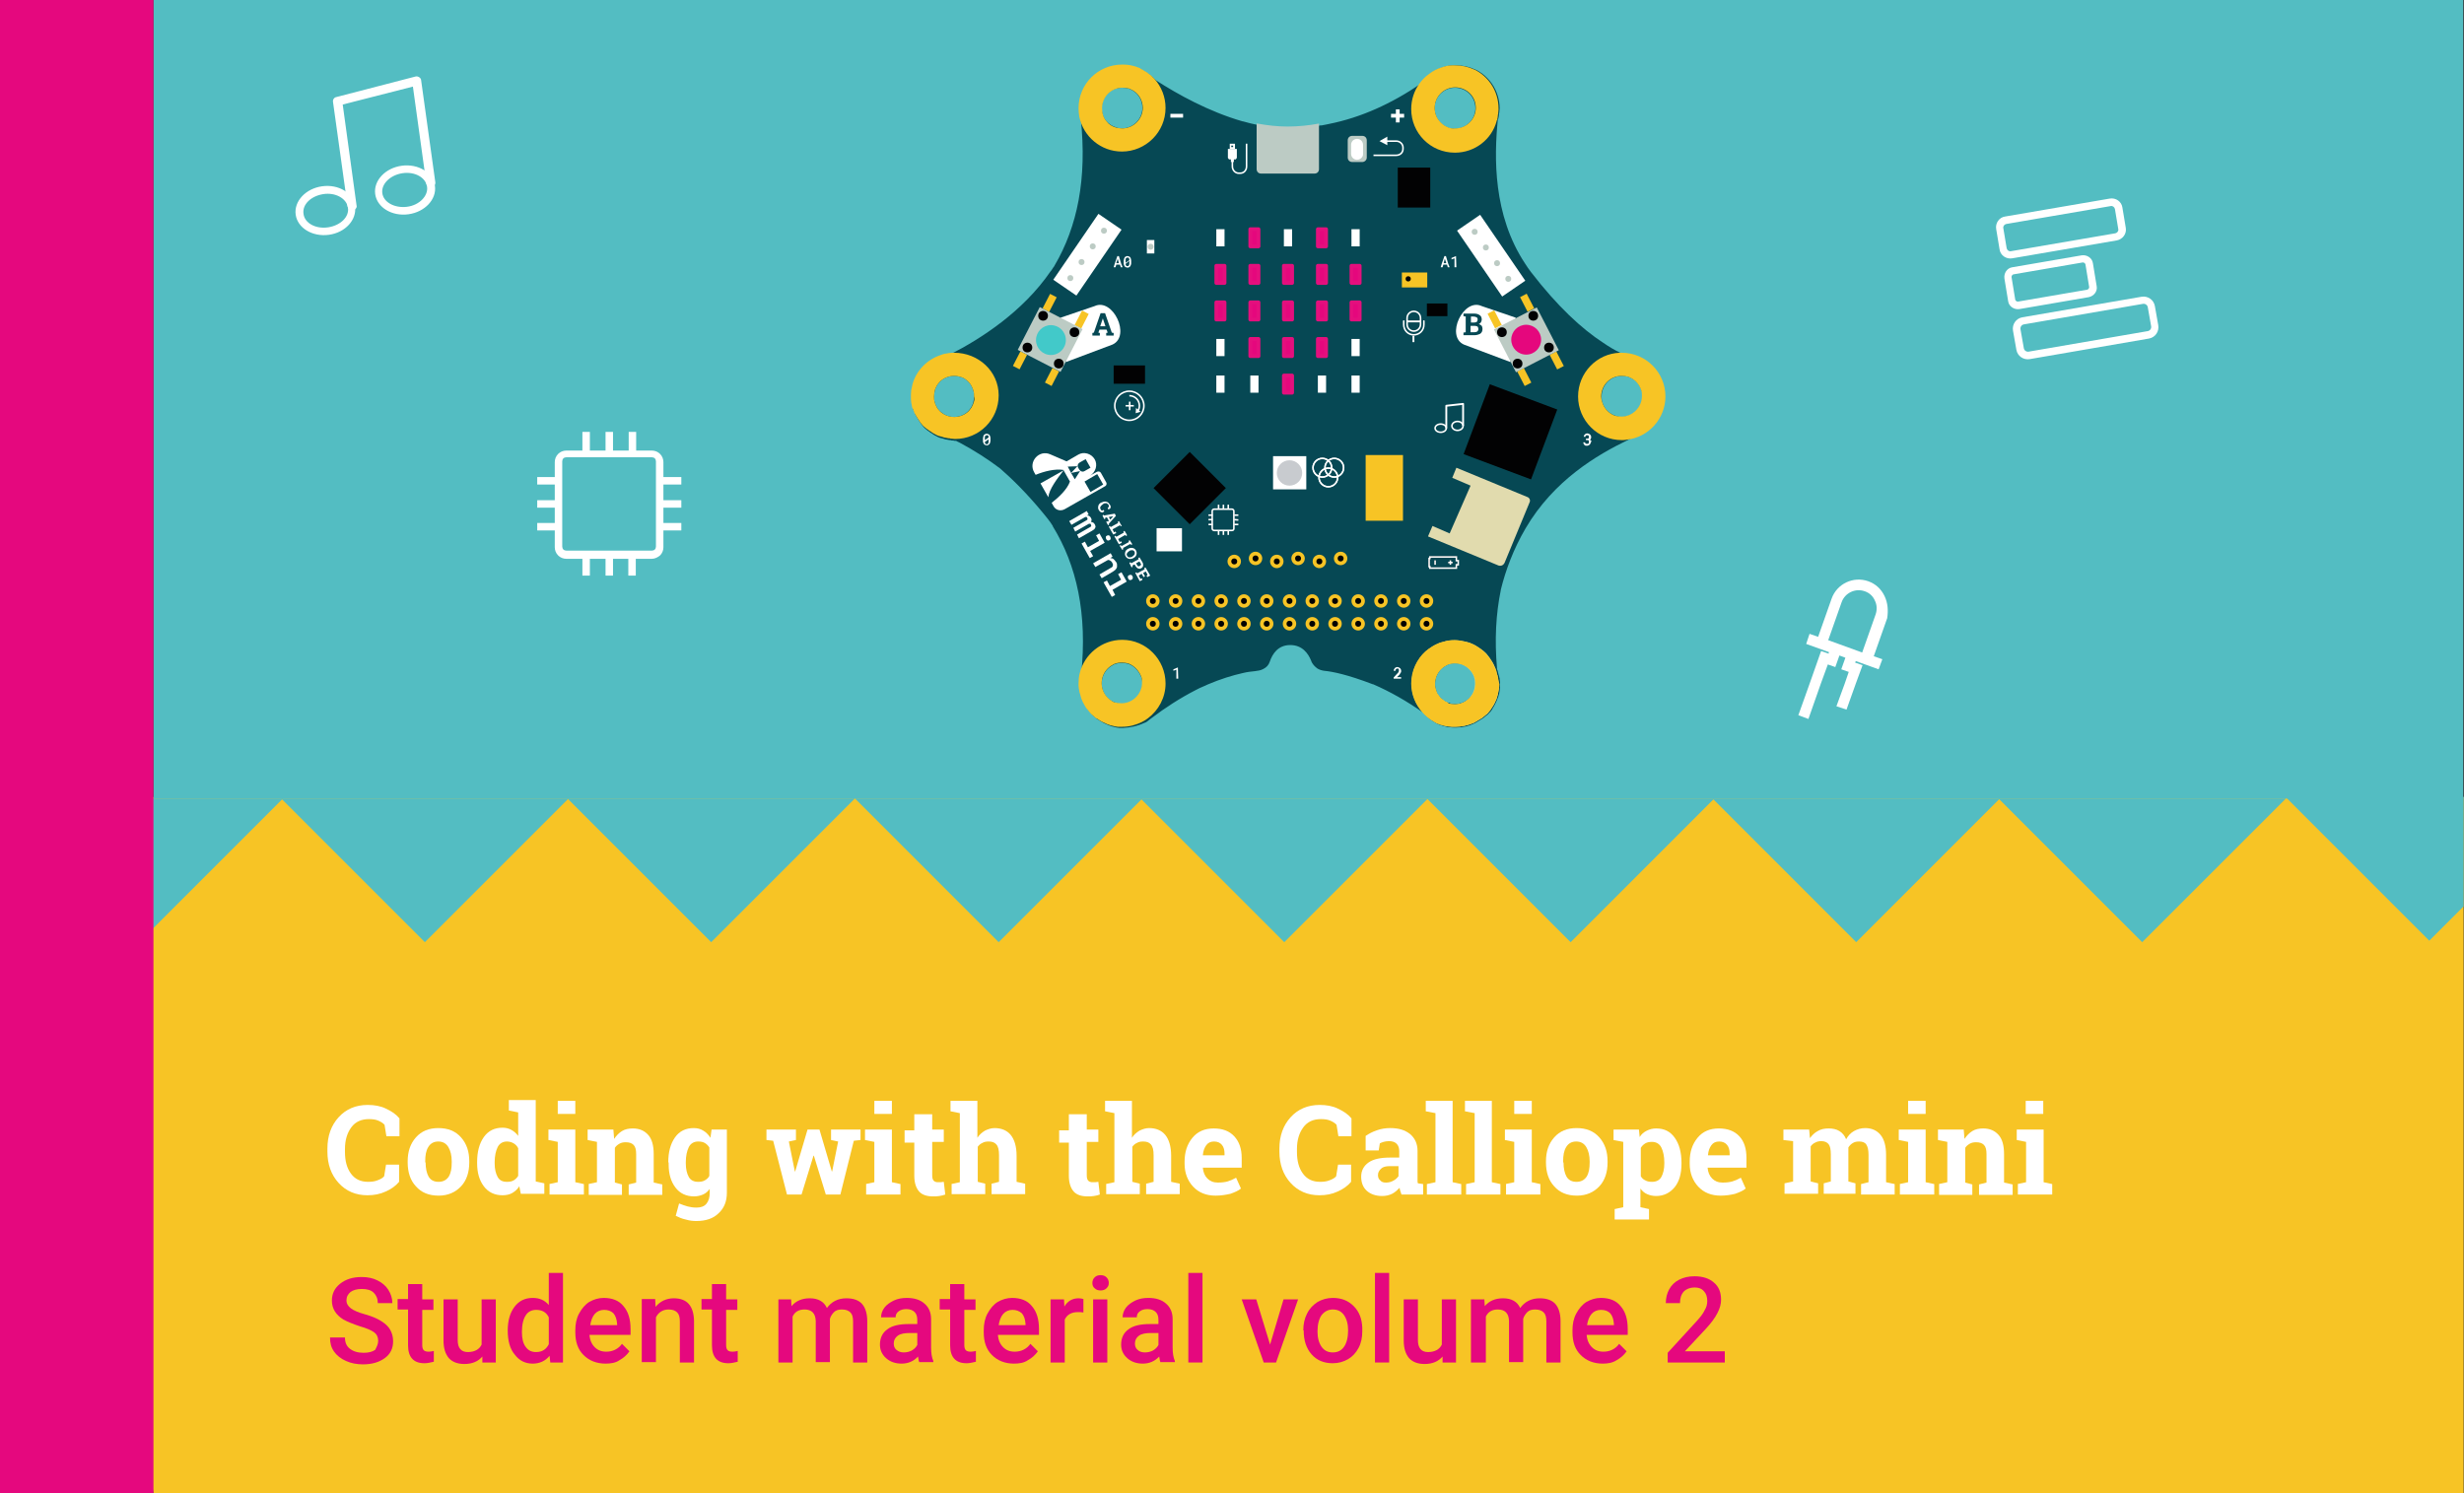 <?xml version="1.0" encoding="utf-8"?>
<!-- Generator: Adobe Illustrator 24.3.0, SVG Export Plug-In . SVG Version: 6.00 Build 0)  -->
<svg version="1.1" id="Ebene_1" xmlns="http://www.w3.org/2000/svg" xmlns:xlink="http://www.w3.org/1999/xlink" x="0px" y="0px"
	 viewBox="0 0 660 400" style="enable-background:new 0 0 660 400;" xml:space="preserve">
<rect x="0" y="0" width="660" height="400" fill="#333333" stroke="none"/>
<style type="text/css">
	.st0{fill:#F7C425;}
	.st1{fill:#53BDC2;}
	.st2{fill:#064854;}
	.st3{display:none;fill:#0F363E;}
	.st4{fill:#E0D876;}
	.st5{fill:#BCCBC4;}
	.st6{fill:#FFFFFF;}
	.st7{fill:#020203;}
	.st8{fill:#42C9C9;}
	.st9{fill:#E5077D;}
	.st10{fill:#E1DBAE;}
	.st11{fill:none;stroke:#FFFFFF;stroke-width:1.009;stroke-miterlimit:10;}
	.st12{fill:none;stroke:#FFFFFF;stroke-width:0.42;stroke-miterlimit:10;}
	.st13{opacity:0.3;fill:#495360;}
	.st14{fill:none;stroke:#FFFFFF;stroke-width:0.504;stroke-linecap:round;stroke-linejoin:round;stroke-miterlimit:10;}
	.st15{fill:none;stroke:#FFFFFF;stroke-width:0.336;stroke-linecap:round;stroke-linejoin:round;stroke-miterlimit:10;}
	.st16{fill:none;stroke:#020203;stroke-width:0.336;stroke-miterlimit:10;}
	.st17{fill:#E5077D;stroke:#E40F7D;stroke-width:1.014;stroke-linecap:round;stroke-linejoin:round;stroke-miterlimit:10;}
	.st18{fill:none;stroke:#FFFFFF;stroke-width:0.504;stroke-linecap:square;stroke-miterlimit:10;}
	.st19{fill:none;stroke:#FFFFFF;stroke-width:0.42;stroke-linecap:round;stroke-miterlimit:10;}
	.st20{fill:none;stroke:#FFFFFF;stroke-width:0.504;stroke-miterlimit:10;}
	.st21{fill:#E5087E;}
</style>
<polyline class="st0" points="10.7,213.5 659.9,213.5 659.9,400 41.1,400 "/>
<rect x="41.1" class="st1" width="618.7" height="213.9"/>
<g>
	<g>
		<path id="mini_Board_16_" class="st2" d="M445.5,105.6c-0.3-4.2-3-7.8-7-9.2c-1.4-0.5-2.9-1.1-4.5-1.9c0,0,0,0,0,0
			c-1.5-0.7-3-1.6-4.6-2.7c0,0,0,0,0,0c-5.7-3.7-12.2-9.7-19.3-18.9c-0.6-0.8-1.1-1.5-1.6-2.3c-8.6-13-8.3-28.5-7.3-38.5
			c0-0.1,0-0.2,0.1-0.2c0.1-0.4,0.2-0.8,0.2-1.1c0-0.2,0-0.4,0.1-0.6c0-0.4,0.1-0.8,0.1-1.2c0-1.2-0.2-2.3-0.5-3.3
			c-0.7-2.4-2.2-4.5-4.2-6c-0.3-0.2-0.6-0.4-0.9-0.6c-0.3-0.2-0.7-0.4-1-0.5c-1.5-0.7-3.2-1.1-5.1-1.1c-0.2,0-0.5,0-0.7,0
			c-0.9,0-1.8,0.2-2.7,0.5c-1.3,0.4-2.5,1-3.5,1.8c-0.9,0.6-1.7,1.4-2.3,2.3c-0.1,0.1-0.2,0.2-0.2,0.3c0,0,0,0,0,0
			c-7.9,5.4-16.1,9.1-24.6,10.8c-0.6,0.1-1.3,0.3-2,0.4h0c-0.1,0-0.2,0-0.3,0c-2.6,0.5-5.4,0.8-8.1,0.8c-2.7,0-5.4-0.3-8.1-0.8
			c-0.2,0-0.3-0.1-0.5-0.1c-1.4-0.3-2.8-0.6-4.1-1c0,0-0.1,0-0.1,0c-9-2.6-17.3-7.2-23.2-11c-0.1-0.2-0.3-0.3-0.4-0.4
			c-0.2-0.2-0.3-0.3-0.5-0.5c-0.1-0.1-0.3-0.2-0.4-0.3c-0.2-0.1-0.3-0.2-0.5-0.4c-0.2-0.1-0.3-0.2-0.5-0.3c-0.2-0.1-0.3-0.2-0.5-0.3
			c-0.2-0.1-0.3-0.2-0.5-0.3c-0.2-0.1-0.4-0.2-0.5-0.3s-0.4-0.2-0.5-0.2c-0.4-0.2-0.8-0.3-1.2-0.4c-1-0.3-2-0.4-3.1-0.4
			c-6.4,0-11.7,5.2-11.7,11.7c0,0.1,0,0.2,0,0.4c0.1,0.7,0.2,1.3,0.2,2v0c0,0,0,0,0,0c1.7,16.1-0.9,28.9-7,39.3
			c-0.1,0.2-0.2,0.4-0.4,0.6c-0.2,0.3-0.4,0.7-0.7,1c-7.4,10.8-18.7,18.1-27,22.3c0,0,0,0,0,0c-0.7,0.1-1.4,0.2-2.1,0.5
			c-3.7,1.2-6.5,4.2-7.6,7.9c0,0.2-0.1,0.3-0.1,0.5c-0.2,0.7-0.3,1.4-0.3,2.1c0,0,0,0,0,0.1c0,0.2,0,0.4,0,0.6c0,0.2,0,0.4,0,0.6
			c0,0.6,0.1,1.2,0.2,1.7c0,0.2,0.1,0.4,0.1,0.5c0,0.2,0.1,0.4,0.2,0.5s0.1,0.3,0.2,0.5c0.1,0.4,0.3,0.8,0.5,1.1
			c0.1,0.2,0.2,0.3,0.3,0.5c0.1,0.2,0.2,0.3,0.3,0.5c0.2,0.3,0.4,0.6,0.6,0.9c0.1,0.2,0.2,0.3,0.3,0.4c0.1,0.2,0.3,0.3,0.4,0.5
			c0.1,0.1,0.2,0.2,0.4,0.4c0.2,0.1,0.3,0.3,0.5,0.4c0.1,0.1,0.2,0.2,0.4,0.3c0.2,0.1,0.3,0.2,0.4,0.3c0.2,0.1,0.3,0.2,0.5,0.3
			c0.1,0.1,0.3,0.2,0.4,0.3c0.2,0.1,0.3,0.2,0.5,0.3c0.2,0.1,0.3,0.1,0.4,0.2c0.5,0.3,1.1,0.5,1.7,0.6c0.2,0.1,0.4,0.1,0.6,0.2
			c0.2,0,0.4,0.1,0.6,0.1c0.2,0,0.3,0.1,0.5,0.1c0,0,0.1,0,0.1,0c0.2,0,0.3,0,0.5,0.1c0.3,0,0.6,0,0.8,0.1c0.1,0,0.2,0,0.4,0
			c0.3,0.2,0.6,0.3,1,0.5c0,0,0,0,0,0c3.9,2.1,7.5,4.4,10.8,6.9c3.2,2.8,7,6.5,11.3,11.7c1,1.2,2,2.4,2.8,3.7c0,0,0,0,0,0.1
			c6.4,10.4,9.3,23.4,7.6,39.7v0c-0.1,0.9-0.2,1.7-0.3,2.6c0,0.2,0,0.5,0,0.7c0,0.5,0.1,0.9,0.2,1.4c0,0.3,0.1,0.5,0.2,0.8
			c0.1,0.4,0.2,0.7,0.3,1.1c0.1,0.2,0.1,0.4,0.2,0.5c0.1,0.2,0.1,0.3,0.2,0.5c0.2,0.4,0.4,0.7,0.6,1.1c0.1,0.2,0.2,0.3,0.3,0.5
			c0.1,0.2,0.3,0.4,0.5,0.6c0.1,0.1,0.2,0.3,0.3,0.4c0.2,0.2,0.3,0.4,0.5,0.6c0.3,0.3,0.6,0.5,0.9,0.8c0.2,0.2,0.4,0.4,0.7,0.5
			c0,0,0,0,0,0c0.1,0.1,0.2,0.1,0.3,0.2c0.2,0.1,0.3,0.2,0.5,0.3c0.2,0.1,0.3,0.2,0.5,0.3c0.1,0.1,0.3,0.1,0.4,0.2
			c0.4,0.2,0.7,0.3,1.1,0.5c0.5,0.2,1.1,0.4,1.7,0.5c0.1,0,0.3,0.1,0.4,0.1c0.2,0,0.5,0.1,0.7,0.1c0.2,0,0.5,0,0.7,0
			c0.1,0,0.2,0,0.3,0h0.1c1.9-0.1,3.8-0.5,5.5-1.3c0.1,0,0.2-0.1,0.2-0.1c0,0,0,0,0.1,0c0.5-0.2,0.9-0.6,1.3-0.9c0,0,0,0,0,0
			c0.1-0.1,0.3-0.2,0.4-0.3c3.7-2.8,7.7-5.4,11.8-7.5c0.7-0.4,1.4-0.7,2.1-1c0.4-0.2,0.8-0.3,1.1-0.5c3.5-1.5,6.8-2.5,9.5-3.1
			c1.2-0.3,2.2-0.4,3.2-0.5c0.8-0.1,1.6-0.2,2.3-0.6c0.8-0.4,1.4-1,1.7-1.9c0.7-2.1,2.2-4.5,5.5-4.5c3.2,0,4.8,2.2,5.6,4.2
			c0.3,0.9,1,1.6,1.7,2.1c0.5,0.3,1.1,0.5,1.8,0.6c2.2,0.2,6.2,1,13,3.6c0,0,0,0,0,0c0,0,0.1,0,0.1,0c4.6,2,9,4.5,13.4,7.6
			c0.4,0.5,0.9,1,1.4,1.4c0.6,0.5,1.2,0.9,1.9,1.3c0.2,0.1,0.3,0.2,0.5,0.3c0.2,0.1,0.3,0.2,0.5,0.2c0.2,0.1,0.4,0.1,0.5,0.2
			c0.4,0.1,0.7,0.2,1.1,0.3c0.4,0.1,0.8,0.2,1.1,0.2c0.6,0.1,1.2,0.1,1.8,0.1c1.8,0,3.5-0.4,5.1-1.2c0.2-0.1,0.3-0.2,0.5-0.3
			c0.2-0.1,0.3-0.2,0.5-0.3c0.2-0.1,0.3-0.2,0.5-0.3c0,0,0,0,0,0c0.2-0.1,0.3-0.2,0.5-0.3c0.2-0.1,0.3-0.2,0.4-0.3
			c0.2-0.1,0.3-0.3,0.5-0.4c0.1-0.1,0.2-0.2,0.3-0.2c0,0,0.1-0.1,0.1-0.1c0.1-0.1,0.2-0.2,0.3-0.3c0,0,0.1-0.1,0.1-0.1
			c0.1-0.1,0.2-0.3,0.4-0.4c0.1-0.1,0.2-0.3,0.3-0.4c0.1-0.1,0.2-0.3,0.3-0.5c0.6-0.9,1.1-2,1.5-3.1c0.4-1.1,0.5-2.2,0.5-3.5
			c0-0.4,0-0.8-0.1-1.2c0-0.2,0-0.4-0.1-0.5c0-0.3-0.1-0.5-0.2-0.8c0-0.1-0.1-0.3-0.1-0.4c0-0.2-0.1-0.3-0.1-0.5
			c0-0.1,0-0.1-0.1-0.2c0-0.1-0.1-0.2-0.1-0.4c-0.7-7.8-0.3-14.8,1-21.1c0,0,0-0.1,0-0.1c1.3-5.3,3.4-10.9,6.6-16.4
			c7.6-13,19.3-19.8,27.4-23.7c0,0,0,0,0,0c0.5-0.3,1-0.5,1.4-0.7C442,114.8,445.8,111,445.5,105.6z M251.7,110.1
			c-0.4-0.4-0.7-0.8-0.9-1.3c-0.2-0.3-0.3-0.6-0.4-1c-0.2-0.5-0.2-1.1-0.2-1.6c0-0.6,0.1-1.1,0.2-1.6c0.1-0.3,0.2-0.7,0.4-1
			c0.2-0.5,0.6-0.9,0.9-1.3c1-1,2.4-1.6,3.9-1.6c0.8,0,1.5,0.2,2.1,0.4l0,0c0.7,0.3,1.2,0.7,1.7,1.2c0.4,0.4,0.7,0.8,0.9,1.3
			c0.2,0.3,0.3,0.7,0.4,1c0.2,0.5,0.2,1.1,0.2,1.6c0,0.6-0.1,1.1-0.2,1.6c-0.1,0.3-0.2,0.7-0.4,1c-0.2,0.5-0.6,0.9-0.9,1.3
			c-1,1-2.3,1.6-3.9,1.6S252.7,111,251.7,110.1z M389.7,23.5c1.5,0,2.9,0.6,3.9,1.6c1,1,1.6,2.4,1.6,3.9c0,3-2.5,5.5-5.5,5.5
			c-0.8,0-1.5-0.1-2.1-0.4c0,0,0,0,0,0c-0.7-0.3-1.2-0.7-1.7-1.2c-1-1-1.6-2.3-1.6-3.9C384.2,26,386.7,23.5,389.7,23.5z M300.6,23.5
			c0.6,0,1.1,0.1,1.6,0.2c0.2,0,0.3,0.1,0.5,0.2c0,0,0,0,0,0c2,0.8,3.3,2.8,3.3,5c0,3-2.5,5.5-5.5,5.5c-0.6,0-1.1-0.1-1.6-0.3
			c-1-0.3-1.9-0.9-2.6-1.7c-0.8-0.9-1.2-2.1-1.2-3.5c0-1.5,0.6-2.9,1.6-3.9S299.1,23.5,300.6,23.5z M300.6,188.6
			c-0.6,0-1.1-0.1-1.6-0.3c-0.3-0.1-0.7-0.2-1-0.4c0,0,0,0,0,0c-0.5-0.2-0.9-0.6-1.3-0.9c-1-1-1.6-2.4-1.6-3.9s0.6-2.9,1.6-3.9
			c0.5-0.5,1.1-0.9,1.7-1.2c0.7-0.3,1.4-0.4,2.1-0.4c0.6,0,1.1,0.1,1.6,0.2c0.2,0,0.3,0.1,0.5,0.2c0.7,0.3,1.2,0.7,1.7,1.2
			c0.6,0.6,1.1,1.4,1.4,2.2c0.2,0.5,0.3,1.1,0.3,1.6C306.1,186.1,303.6,188.6,300.6,188.6z M389.7,188.6c-0.6,0-1.1-0.1-1.6-0.3
			c-0.2,0-0.3-0.1-0.5-0.2c-0.2-0.1-0.3-0.1-0.5-0.2l0,0c-0.1-0.1-0.3-0.2-0.4-0.3l0,0c-0.1-0.1-0.3-0.2-0.4-0.3c0,0,0,0,0,0
			c-0.1-0.1-0.3-0.2-0.4-0.3c-0.1-0.1-0.2-0.2-0.3-0.4v0h0c-0.1-0.1-0.2-0.3-0.3-0.4v0h0c-0.1-0.1-0.2-0.3-0.3-0.4v0h0
			c-0.1-0.2-0.2-0.3-0.2-0.5c-0.1-0.3-0.2-0.7-0.3-1c0,0,0,0,0,0c-0.1-0.4-0.1-0.7-0.1-1.1c0-1.5,0.6-2.9,1.6-3.9
			c0.5-0.5,1.1-0.9,1.7-1.2c0.7-0.3,1.4-0.4,2.1-0.4c2.1,0,3.9,1.2,4.8,2.9c0.2,0.3,0.3,0.6,0.4,1c0.2,0.5,0.3,1.1,0.3,1.6
			C395.2,186.1,392.7,188.6,389.7,188.6z M434.4,111.7c-0.6,0-1.1-0.1-1.6-0.3c-1.7-0.5-3.1-1.9-3.6-3.6c-0.2-0.5-0.2-1.1-0.2-1.6
			c0-1.5,0.6-2.9,1.6-3.9c1-1,2.3-1.6,3.9-1.6c0.6,0,1.1,0.1,1.6,0.2c0.2,0,0.4,0.1,0.5,0.2c0,0,0,0,0,0c1.5,0.6,2.6,1.9,3.1,3.4
			c0.2,0.5,0.3,1.1,0.3,1.6C439.9,109.2,437.5,111.7,434.4,111.7z"/>
		<path class="st3" d="M305.8,170.6l79.3,0v-14.8c0-0.7-0.5-1.2-1.2-1.2h-18.9c-0.7,0-1.2-0.5-1.2-1.2v-6.9h-38l0,6.9
			c0,0.7-0.5,1.2-1.2,1.2H307c-0.7,0-1.2,0.5-1.2,1.2L305.8,170.6z"/>
		<g id="Pins_16_">
			<path id="Pin3_16_" class="st0" d="M434.4,94.5c-0.2,0-0.3,0-0.5,0c-6.2,0.2-11.2,5.4-11.2,11.7c0,6.4,5.2,11.7,11.7,11.7
				c0.4,0,0.9,0,1.3-0.1c5.8-0.6,10.4-5.6,10.4-11.6C446.1,99.8,440.9,94.5,434.4,94.5z M429.2,107.8c-0.2-0.5-0.3-1.1-0.3-1.6
				c0-1.5,0.6-2.9,1.6-3.9c1-1,2.3-1.6,3.9-1.6c0.6,0,1.1,0.1,1.6,0.2c0.2,0,0.3,0.1,0.5,0.2c0,0,0,0,0,0c1.5,0.6,2.6,1.9,3.1,3.4
				c0.2,0.5,0.2,1.1,0.2,1.6c0,3-2.5,5.5-5.5,5.5c-0.6,0-1.1-0.1-1.6-0.2C431.1,110.9,429.7,109.5,429.2,107.8z"/>
			<path id="Pin2_48_" class="st4" d="M401.3,181.9c0-0.2,0-0.4-0.1-0.5c0-0.3-0.1-0.5-0.2-0.8c0-0.1-0.1-0.3-0.1-0.4
				c-0.1-0.4-0.2-0.7-0.3-1.1c-0.3-0.7-0.6-1.4-1-2c-0.2-0.3-0.4-0.6-0.6-0.9c0,0,0,0,0,0c-0.2-0.3-0.5-0.6-0.7-0.9
				c-0.2-0.3-0.5-0.5-0.8-0.8c-0.3-0.2-0.6-0.5-0.9-0.7c-0.3-0.2-0.6-0.4-0.9-0.6c-0.6-0.4-1.3-0.7-2-1c-0.4-0.1-0.7-0.2-1.1-0.3
				c-0.9-0.2-1.9-0.4-2.9-0.4c-1,0-2,0.1-2.9,0.4c-0.4,0.1-0.7,0.2-1.1,0.3c-0.7,0.3-1.4,0.6-2,1c-0.3,0.2-0.6,0.4-0.9,0.6
				c-0.3,0.2-0.6,0.5-0.9,0.7c-2.3,2.1-3.8,5.2-3.8,8.6v0c0,2.9,1.1,5.6,2.9,7.6c0.4,0.5,0.9,1,1.4,1.4c0.6,0.5,1.2,0.9,1.9,1.3
				c0.2,0.1,0.3,0.2,0.5,0.3c0.2,0.1,0.3,0.2,0.5,0.2c0.2,0.1,0.4,0.1,0.5,0.2c0.4,0.1,0.7,0.2,1.1,0.3c0.4,0.1,0.8,0.2,1.1,0.2
				c0.6,0.1,1.2,0.1,1.8,0.1c1.8,0,3.5-0.4,5.1-1.1c0.2-0.1,0.3-0.2,0.5-0.3c0.2-0.1,0.3-0.2,0.5-0.3c0.2-0.1,0.3-0.2,0.5-0.3
				c0,0,0,0,0,0c0.2-0.1,0.3-0.2,0.5-0.3c0.2-0.1,0.3-0.2,0.4-0.3c0.2-0.1,0.3-0.3,0.5-0.4c0.1-0.1,0.2-0.2,0.4-0.3
				c0.1-0.1,0.3-0.3,0.4-0.4c0.2-0.3,0.5-0.6,0.7-0.9c0.2-0.3,0.4-0.6,0.6-0.9c0.4-0.6,0.7-1.3,1-2c0.1-0.4,0.2-0.7,0.3-1.1
				c0.2-0.9,0.4-1.9,0.4-2.9v0C401.4,182.7,401.4,182.3,401.3,181.9z M387.6,188.1c-0.2-0.1-0.3-0.1-0.5-0.2v0c0,0,0,0,0,0
				c-0.1-0.1-0.3-0.2-0.4-0.3v0c0,0,0,0,0,0c-0.1-0.1-0.3-0.2-0.4-0.3v0c0,0,0,0,0,0c-0.1-0.1-0.3-0.2-0.4-0.3
				c-0.1-0.1-0.2-0.2-0.3-0.4c0,0,0,0,0,0c-0.1-0.1-0.2-0.3-0.3-0.4l0,0c-0.1-0.1-0.2-0.3-0.3-0.4l0,0c-0.4-0.8-0.7-1.7-0.7-2.6
				c0-1.5,0.6-2.9,1.6-3.9c0.5-0.5,1.1-0.9,1.7-1.2c0.7-0.3,1.4-0.4,2.1-0.4c2.1,0,3.9,1.2,4.8,2.9c0.2,0.3,0.3,0.6,0.4,1
				c0.2,0.5,0.2,1.1,0.2,1.6c0,3-2.5,5.5-5.5,5.5c-0.6,0-1.1-0.1-1.6-0.2C387.9,188.3,387.7,188.2,387.6,188.1z"/>
			<path id="Pin0_16_" class="st0" d="M255.6,94.5c-0.5,0-1,0-1.5,0.1c-0.7,0.1-1.4,0.2-2.1,0.5c-3.7,1.2-6.6,4.2-7.6,7.9
				c0,0.2-0.1,0.3-0.1,0.5c-0.2,0.7-0.3,1.4-0.3,2.1c0,0,0,0,0,0.1c0,0.2,0,0.4,0,0.5c0,0.2,0,0.4,0,0.6c0,0.6,0.1,1.2,0.2,1.7
				c0,0.2,0.1,0.4,0.1,0.5c0,0.2,0.1,0.4,0.2,0.5s0.1,0.3,0.2,0.5c0.1,0.4,0.3,0.8,0.5,1.1c0.1,0.2,0.2,0.3,0.3,0.5
				c0.1,0.2,0.2,0.3,0.3,0.5c0.2,0.3,0.4,0.6,0.6,0.9c0.1,0.2,0.2,0.3,0.3,0.4c0.1,0.2,0.3,0.3,0.4,0.5c0.1,0.1,0.2,0.2,0.4,0.4
				c0.2,0.1,0.3,0.3,0.5,0.4c0.1,0.1,0.2,0.2,0.4,0.3c0.2,0.1,0.3,0.2,0.4,0.3c0.2,0.1,0.3,0.2,0.5,0.3c0.1,0.1,0.3,0.2,0.4,0.3
				c0.2,0.1,0.3,0.2,0.5,0.3c0.2,0.1,0.3,0.1,0.4,0.2c0.5,0.3,1.1,0.5,1.7,0.6c0.2,0.1,0.4,0.1,0.6,0.2c0.2,0,0.4,0.1,0.6,0.1
				c0.2,0,0.3,0.1,0.5,0.1c0,0,0.1,0,0.1,0c0.2,0,0.3,0,0.5,0.1c0.4,0,0.8,0.1,1.2,0.1c6.5,0,11.7-5.2,11.7-11.7
				S262,94.5,255.6,94.5z M260.8,107.8c-0.1,0.3-0.2,0.7-0.4,1c-0.2,0.5-0.6,0.9-0.9,1.3c-1,1-2.4,1.6-3.9,1.6
				c-1.5,0-2.9-0.6-3.9-1.6c-0.4-0.4-0.7-0.8-0.9-1.3c-0.2-0.3-0.3-0.6-0.4-1c-0.2-0.5-0.2-1.1-0.2-1.6c0-0.6,0.1-1.1,0.2-1.6
				c0.1-0.3,0.2-0.7,0.4-1c0.2-0.5,0.6-0.9,0.9-1.3c1-1,2.4-1.6,3.9-1.6c0.8,0,1.5,0.2,2.1,0.4l0,0c0.7,0.3,1.2,0.7,1.7,1.2
				c0.4,0.4,0.7,0.8,0.9,1.3c0.2,0.3,0.3,0.7,0.4,1c0.2,0.5,0.2,1.1,0.2,1.6C261.1,106.8,261,107.3,260.8,107.8z"/>
			<path id="Pin__x2B__16_" class="st0" d="M400.9,25.7c-0.7-2.4-2.2-4.5-4.2-6c-0.3-0.2-0.6-0.4-0.9-0.6c-0.3-0.2-0.7-0.4-1-0.5
				c-1.5-0.7-3.2-1.1-5.1-1.1c-0.2,0-0.5,0-0.7,0c-0.9,0-1.8,0.2-2.7,0.5c-1.3,0.4-2.5,1-3.5,1.8c-1,0.7-1.9,1.6-2.6,2.6
				c-1.4,1.9-2.2,4.3-2.2,6.8c0,6.5,5.2,11.7,11.7,11.7c5.4,0,9.9-3.6,11.2-8.5c0-0.1,0-0.2,0.1-0.2c0.1-0.4,0.2-0.8,0.2-1.1
				c0-0.2,0-0.4,0.1-0.6c0-0.4,0.1-0.8,0.1-1.2C401.4,27.8,401.2,26.7,400.9,25.7z M387.6,34c-0.7-0.3-1.2-0.7-1.7-1.2
				c-1-1-1.6-2.3-1.6-3.9c0-3,2.4-5.5,5.5-5.5c1.5,0,2.9,0.6,3.9,1.6s1.6,2.3,1.6,3.9c0,3-2.5,5.5-5.5,5.5
				C389,34.5,388.2,34.3,387.6,34C387.6,34,387.6,34,387.6,34z"/>
			<path id="Pin_-_16_" class="st0" d="M309.2,21.1c-0.1-0.1-0.3-0.3-0.4-0.4c-0.2-0.2-0.3-0.3-0.5-0.5c-0.1-0.1-0.3-0.2-0.4-0.3
				c-0.2-0.1-0.3-0.2-0.5-0.4c-0.2-0.1-0.3-0.2-0.5-0.3c-0.2-0.1-0.3-0.2-0.5-0.3c-0.2-0.1-0.3-0.2-0.5-0.3
				c-0.2-0.1-0.4-0.2-0.5-0.3s-0.4-0.2-0.5-0.2c-0.4-0.2-0.8-0.3-1.2-0.4c-1-0.3-2-0.4-3.1-0.4c-6.5,0-11.7,5.2-11.7,11.7
				c0,0.8,0.1,1.6,0.2,2.3v0c0,0,0,0,0,0c1.1,5.3,5.8,9.3,11.4,9.3c6.4,0,11.7-5.2,11.7-11.7C312.2,26,311.1,23.2,309.2,21.1z
				 M296.4,32.5c-0.8-0.9-1.2-2.1-1.2-3.5c0-1.5,0.6-2.9,1.6-3.9c1-1,2.4-1.6,3.9-1.6c0.6,0,1.1,0.1,1.6,0.2c0.2,0,0.3,0.1,0.5,0.2
				c0,0,0,0,0,0c2,0.8,3.3,2.8,3.3,5c0,3-2.5,5.5-5.5,5.5c-0.6,0-1.1-0.1-1.6-0.2C297.9,33.9,297,33.3,296.4,32.5z"/>
			<path id="Pin2_47_" class="st0" d="M401.3,181.9c0-0.2,0-0.4-0.1-0.5c0-0.3-0.1-0.5-0.2-0.8c0-0.1-0.1-0.3-0.1-0.4
				c0-0.2-0.1-0.3-0.1-0.5c0-0.1,0-0.1-0.1-0.2c0-0.1-0.1-0.3-0.2-0.4c-0.3-0.7-0.6-1.4-1-2c-0.2-0.3-0.4-0.6-0.6-0.9c0,0,0,0,0,0
				c-0.2-0.3-0.5-0.6-0.7-0.9c-0.2-0.3-0.5-0.5-0.8-0.8c-0.3-0.2-0.6-0.5-0.9-0.7c-0.3-0.2-0.6-0.4-0.9-0.6c-0.6-0.4-1.3-0.7-2-1
				c-0.4-0.1-0.7-0.2-1.1-0.3c-0.9-0.2-1.9-0.4-2.9-0.4c-1,0-2,0.1-2.9,0.4c-0.4,0.1-0.7,0.2-1.1,0.3c-0.7,0.3-1.4,0.6-2,1
				c-0.3,0.2-0.6,0.4-0.9,0.6c-0.3,0.2-0.6,0.5-0.9,0.7c-2.3,2.1-3.8,5.2-3.8,8.6v0c0,2.9,1.1,5.6,2.9,7.6c0.4,0.5,0.9,1,1.4,1.4
				c0.6,0.5,1.2,0.9,1.9,1.3c0.2,0.1,0.3,0.2,0.5,0.3c0.2,0.1,0.3,0.2,0.5,0.2c0.2,0.1,0.4,0.1,0.5,0.2c0.4,0.1,0.7,0.2,1.1,0.3
				c0.4,0.1,0.8,0.2,1.1,0.2c0.6,0.1,1.2,0.1,1.8,0.1c1.8,0,3.5-0.4,5.1-1.1c0.2-0.1,0.3-0.2,0.5-0.3c0.2-0.1,0.3-0.2,0.5-0.3
				c0.2-0.1,0.3-0.2,0.5-0.3c0,0,0,0,0,0c0.2-0.1,0.3-0.2,0.5-0.3c0.2-0.1,0.3-0.2,0.4-0.3c0.2-0.1,0.3-0.3,0.5-0.4
				c0.1-0.1,0.2-0.2,0.4-0.3c0.1-0.1,0.3-0.3,0.4-0.4c0.1-0.1,0.2-0.3,0.4-0.4c0.1-0.1,0.2-0.3,0.3-0.4c0.1-0.1,0.2-0.3,0.3-0.5
				c0.1-0.2,0.2-0.3,0.3-0.5c0.4-0.6,0.7-1.3,1-2c0.1-0.2,0.1-0.4,0.2-0.5c0-0.2,0.1-0.4,0.2-0.6c0.2-0.9,0.4-1.9,0.4-2.9v0
				C401.4,182.7,401.4,182.3,401.3,181.9z M387.6,188.1c-0.2-0.1-0.3-0.1-0.5-0.2c0,0,0,0,0,0c-0.1-0.1-0.3-0.2-0.4-0.3c0,0,0,0,0,0
				c-0.1-0.1-0.3-0.2-0.4-0.3c0,0,0,0,0,0c-0.1-0.1-0.3-0.2-0.4-0.3s-0.2-0.2-0.3-0.4v0c-0.1-0.1-0.2-0.3-0.3-0.4v0
				c-0.1-0.1-0.2-0.3-0.3-0.4v0c-0.1-0.2-0.2-0.3-0.2-0.5c-0.1-0.3-0.2-0.7-0.3-1c0,0,0,0,0,0c-0.1-0.4-0.1-0.7-0.1-1.1
				c0-1.5,0.6-2.9,1.6-3.9v0c0.5-0.5,1.1-0.9,1.7-1.2c0.7-0.3,1.4-0.4,2.1-0.4c2.1,0,3.9,1.2,4.8,2.9c0.2,0.3,0.3,0.6,0.4,1
				c0.2,0.5,0.2,1.1,0.2,1.6c0,3-2.5,5.5-5.5,5.5c-0.6,0-1.1-0.1-1.6-0.2C387.9,188.3,387.7,188.2,387.6,188.1z"/>
			<path id="Pin2_46_" class="st0" d="M300.6,171.4c-5.5,0-10.2,3.9-11.4,9c-0.2,0.8-0.3,1.7-0.3,2.6v0c0,0.2,0,0.5,0,0.7
				c0,0.5,0.1,0.9,0.2,1.4c0,0.3,0.1,0.5,0.2,0.8c0.1,0.4,0.2,0.7,0.3,1.1c0.1,0.2,0.1,0.4,0.2,0.5c0.1,0.2,0.1,0.3,0.2,0.5
				c0.2,0.4,0.4,0.7,0.6,1.1c0.1,0.2,0.2,0.3,0.3,0.5c0.1,0.2,0.3,0.4,0.5,0.6c0.1,0.1,0.2,0.3,0.3,0.4c0.2,0.2,0.3,0.4,0.5,0.6
				c0.3,0.3,0.6,0.5,0.9,0.8c0.2,0.2,0.4,0.4,0.7,0.5c0.1,0.1,0.2,0.1,0.3,0.2c0.2,0.1,0.3,0.2,0.5,0.3c0.2,0.1,0.3,0.2,0.5,0.3
				c0.1,0.1,0.3,0.1,0.4,0.2c0.4,0.2,0.7,0.3,1.1,0.5c0.5,0.2,1.1,0.4,1.7,0.5c0.1,0,0.3,0.1,0.4,0.1c0.2,0,0.5,0.1,0.7,0.1
				c0.2,0,0.5,0,0.7,0c0.1,0,0.3,0,0.4,0h0.1c1.9,0,3.7-0.5,5.3-1.3c0.6-0.3,1.1-0.6,1.6-1c0,0,0,0,0,0c2.8-2.1,4.7-5.5,4.7-9.3v0
				C312.2,176.7,307,171.4,300.6,171.4z M298,187.9C298,187.9,298,187.9,298,187.9c-0.5-0.3-0.9-0.6-1.3-1c-1-1-1.6-2.4-1.6-3.9
				s0.6-2.9,1.6-3.9c0.5-0.5,1.1-0.9,1.7-1.2c0.7-0.3,1.4-0.4,2.1-0.4c0.6,0,1.1,0.1,1.6,0.2c0.2,0,0.3,0.1,0.5,0.2
				c0.7,0.3,1.2,0.7,1.7,1.2c0.6,0.6,1.1,1.4,1.4,2.2c0.2,0.5,0.2,1.1,0.2,1.6c0,3-2.5,5.5-5.5,5.5c-0.6,0-1.1-0.1-1.6-0.2
				C298.6,188.2,298.3,188.1,298,187.9z"/>
		</g>
		<g id="USB_16_">
			<path class="st5" d="M353.3,33.1v12.2c0,0.7-0.5,1.2-1.2,1.2h-14.3c-0.7,0-1.2-0.5-1.2-1.2V33.1h0.2c2.7,0.5,5.4,0.8,8.1,0.8
				C347.8,33.9,350.6,33.6,353.3,33.1L353.3,33.1z"/>
		</g>
		<g id="RESET_16_">
			<path class="st5" d="M364.9,43.4h-2.7c-0.7,0-1.2-0.5-1.2-1.2v-4.6c0-0.7,0.5-1.2,1.2-1.2h2.7c0.7,0,1.2,0.5,1.2,1.2v4.6
				C366.1,42.9,365.5,43.4,364.9,43.4z"/>
			<path class="st6" d="M363.5,42.8L363.5,42.8c-0.9,0-1.6-0.7-1.6-1.6v-2.4c0-0.9,0.7-1.6,1.6-1.6l0,0c0.9,0,1.6,0.7,1.6,1.6v2.4
				C365.2,42,364.4,42.8,363.5,42.8z"/>
		</g>
		<g id="Grove_links_16_">
			
				<rect x="280.5" y="64.4" transform="matrix(0.565 -0.825 0.825 0.565 70.518 269.967)" class="st6" width="21.4" height="7.5"/>
			<circle class="st5" cx="286.7" cy="74.5" r="0.8"/>
			<circle class="st5" cx="289.7" cy="70.2" r="0.8"/>
			<circle class="st5" cx="292.7" cy="66" r="0.8"/>
			<circle class="st5" cx="295.7" cy="61.8" r="0.8"/>
		</g>
		<g id="Grove_rechts_16_">
			
				<rect x="388.8" y="64.7" transform="matrix(-0.565 -0.825 0.825 -0.565 568.666 436.752)" class="st6" width="21.4" height="7.5"/>
			<circle class="st5" cx="404" cy="74.7" r="0.8"/>
			<circle class="st5" cx="401" cy="70.5" r="0.8"/>
			<circle class="st5" cx="398" cy="66.3" r="0.8"/>
			<circle class="st5" cx="395" cy="62.1" r="0.8"/>
		</g>
		<g id="Button_A_16_">
			<path class="st6" d="M285.5,97l12.5-4.7c5-2.3,0.1-12.6-4.8-10.3l-9.1,3.1L285.5,97z"/>
			<rect x="271" y="95.6" transform="matrix(0.458 -0.889 0.889 0.458 62.211 295.156)" class="st0" width="4.4" height="2"/>
			<rect x="279.6" y="100" transform="matrix(0.458 -0.889 0.889 0.458 62.937 305.248)" class="st0" width="4.4" height="2"/>
			<rect x="278.9" y="80.2" transform="matrix(0.458 -0.889 0.889 0.458 80.217 293.849)" class="st0" width="4.4" height="2"/>
			<rect x="287.5" y="84.6" transform="matrix(0.458 -0.889 0.889 0.458 80.943 303.941)" class="st0" width="4.4" height="2"/>
			<g>
				<path class="st2" d="M297.8,89.1l-1.8-5.2h-1.2l-1.8,5.2l-0.4,0.1v0.7h2v-0.7l-0.4-0.1l0.3-0.8h1.9l0.3,0.8l-0.4,0.1v0.7h2v-0.7
					L297.8,89.1z M294.7,87.4l0.7-2.1h0l0.7,2.1H294.7z"/>
			</g>
			<rect x="274.8" y="84.5" transform="matrix(0.889 0.458 -0.458 0.889 72.915 -118.72)" class="st5" width="12.9" height="12.9"/>
			<g>
				<circle class="st7" cx="287.8" cy="89" r="1.3"/>
				<circle class="st7" cx="279.4" cy="84.6" r="1.3"/>
				<circle class="st7" cx="283.6" cy="97.4" r="1.3"/>
				<circle class="st7" cx="275.2" cy="93.1" r="1.3"/>
			</g>
			<circle class="st8" cx="281.5" cy="91.1" r="4"/>
		</g>
		<g id="Button_B_16_">
			<path class="st6" d="M404.6,97l-12.5-4.7c-5-2.3-0.1-12.6,4.8-10.3l9.1,3.1L404.6,97z"/>
			<rect x="414.7" y="95.6" transform="matrix(-0.458 -0.889 0.889 -0.458 522.045 511.422)" class="st0" width="4.4" height="2"/>
			<rect x="406.1" y="100" transform="matrix(-0.458 -0.889 0.889 -0.458 505.493 510.232)" class="st0" width="4.4" height="2"/>
			
				<rect x="406.8" y="80.2" transform="matrix(-0.458 -0.889 0.889 -0.458 524.189 481.89)" class="st0" width="4.4" height="2"/>
			
				<rect x="398.2" y="84.6" transform="matrix(-0.458 -0.889 0.889 -0.458 507.637 480.7)" class="st0" width="4.4" height="2"/>
			<g>
				<path class="st2" d="M396.9,87.3c-0.2-0.2-0.5-0.4-0.8-0.5c0.3-0.1,0.5-0.3,0.6-0.5c0.1-0.2,0.2-0.5,0.2-0.7
					c0-0.5-0.2-1-0.6-1.2c-0.4-0.3-0.9-0.4-1.6-0.4H392v0.7l0.6,0.1V89l-0.6,0.1v0.7h2.9c0.7,0,1.2-0.2,1.6-0.4
					c0.4-0.3,0.6-0.7,0.6-1.3C397.1,87.8,397,87.5,396.9,87.3z M393.9,84.8h0.8c0.3,0,0.6,0.1,0.8,0.2c0.2,0.1,0.3,0.3,0.3,0.6
					c0,0.2-0.1,0.4-0.2,0.6c-0.2,0.1-0.4,0.2-0.7,0.2h-0.9V84.8z M395.7,88.8c-0.2,0.1-0.4,0.2-0.7,0.2h-1.1v-1.7h1.2
					c0.3,0,0.5,0.1,0.7,0.2c0.1,0.2,0.2,0.4,0.2,0.7C396,88.4,395.9,88.6,395.7,88.8z"/>
			</g>
			
				<rect x="402.3" y="84.5" transform="matrix(-0.889 0.458 -0.458 -0.889 813.883 -15.317)" class="st5" width="12.9" height="12.9"/>
			<g>
				<circle class="st7" cx="402.3" cy="89" r="1.3"/>
				<circle class="st7" cx="410.7" cy="84.6" r="1.3"/>
				<circle class="st7" cx="406.5" cy="97.4" r="1.3"/>
				<circle class="st7" cx="414.9" cy="93.1" r="1.3"/>
			</g>
			<circle class="st9" cx="408.8" cy="91" r="4"/>
		</g>
		<g id="Lagesensor_32_">
			<rect x="298.3" y="97.9" class="st7" width="8.4" height="4.9"/>
		</g>
		<g id="Lagesensor_31_">
			<rect x="382.2" y="81.3" class="st7" width="5.5" height="3.4"/>
		</g>
		<g id="Lautsprecher_16_">
			
				<rect x="395" y="105.8" transform="matrix(0.936 0.351 -0.351 0.936 66.47 -134.742)" class="st7" width="19.3" height="20"/>
		</g>
		<g id="RGB_LED_16_">
			<rect x="341" y="122.2" class="st6" width="8.9" height="8.9"/>
		</g>
		<g id="weitere_Boardelemente_16_">
			<rect x="374.4" y="44.9" class="st7" width="8.7" height="10.7"/>
			<g>
				<rect x="307.2" y="64.3" class="st6" width="2" height="3.6"/>
				<circle class="st5" cx="308.2" cy="66.1" r="0.8"/>
			</g>
			<rect x="309.8" y="141.5" class="st6" width="6.8" height="6.2"/>
			<g>
				<rect x="375.5" y="73" class="st0" width="6.8" height="4"/>
				<circle class="st7" cx="377.2" cy="74.7" r="0.7"/>
			</g>
			<rect x="365.8" y="121.9" class="st0" width="10" height="17.6"/>
		</g>
		<g id="Batterie_16_">
			<path class="st10" d="M409.7,134.6l-6.7,16.2c-0.3,0.6-0.9,0.9-1.6,0.7l-18.9-7.8l1.2-2.8l4.6,2l5.6-12.8L389,128l1.1-2.7
				l18.9,7.8C409.7,133.3,410,134,409.7,134.6z"/>
		</g>
		<g id="_x31_._Reihe_Pins_16_">
			<g>
				<g>
					<circle class="st0" cx="359.1" cy="149.6" r="1.8"/>
					<circle class="st7" cx="359.1" cy="149.6" r="0.8"/>
				</g>
			</g>
			<g>
				<g>
					<circle class="st0" cx="353.4" cy="150.4" r="1.8"/>
					<circle class="st7" cx="353.4" cy="150.4" r="0.8"/>
				</g>
			</g>
			<g>
				<g>
					<circle class="st0" cx="347.7" cy="149.6" r="1.8"/>
					<circle class="st7" cx="347.7" cy="149.6" r="0.8"/>
				</g>
			</g>
			<g>
				<g>
					<circle class="st0" cx="342" cy="150.4" r="1.8"/>
					<circle class="st7" cx="342" cy="150.4" r="0.8"/>
				</g>
			</g>
			<g>
				<g>
					<circle class="st0" cx="336.3" cy="149.6" r="1.8"/>
					<circle class="st7" cx="336.3" cy="149.6" r="0.8"/>
				</g>
			</g>
			<g>
				<g>
					<circle class="st0" cx="330.6" cy="150.4" r="1.8"/>
					<circle class="st7" cx="330.6" cy="150.4" r="0.8"/>
				</g>
			</g>
		</g>
		<g id="_x32_._Reihe_Pins_16_">
			<g>
				<g>
					<circle class="st0" cx="382.1" cy="161" r="1.8"/>
					<circle class="st7" cx="382.1" cy="161" r="0.8"/>
				</g>
			</g>
			<g>
				<g>
					<circle class="st0" cx="382.1" cy="167.1" r="1.8"/>
					<circle class="st7" cx="382.1" cy="167.1" r="0.8"/>
				</g>
			</g>
			<g>
				<g>
					<circle class="st0" cx="376" cy="161" r="1.8"/>
					<circle class="st7" cx="376" cy="161" r="0.8"/>
				</g>
			</g>
			<g>
				<g>
					<circle class="st0" cx="376" cy="167.1" r="1.8"/>
					<circle class="st7" cx="376" cy="167.1" r="0.8"/>
				</g>
			</g>
			<g>
				<g>
					<circle class="st0" cx="369.9" cy="161" r="1.8"/>
					<circle class="st7" cx="369.9" cy="161" r="0.8"/>
				</g>
			</g>
			<g>
				<g>
					<circle class="st0" cx="369.9" cy="167.1" r="1.8"/>
					<circle class="st7" cx="369.9" cy="167.1" r="0.8"/>
				</g>
			</g>
			<g>
				<g>
					<circle class="st0" cx="363.8" cy="161" r="1.8"/>
					<circle class="st7" cx="363.8" cy="161" r="0.8"/>
				</g>
			</g>
			<g>
				<g>
					<circle class="st0" cx="363.8" cy="167.1" r="1.8"/>
					<circle class="st7" cx="363.8" cy="167.1" r="0.8"/>
				</g>
			</g>
			<g>
				<g>
					<circle class="st0" cx="357.6" cy="161" r="1.8"/>
					<circle class="st7" cx="357.6" cy="161" r="0.8"/>
				</g>
			</g>
			<g>
				<g>
					<circle class="st0" cx="357.6" cy="167.1" r="1.8"/>
					<circle class="st7" cx="357.6" cy="167.1" r="0.8"/>
				</g>
			</g>
			<g>
				<g>
					<circle class="st0" cx="351.5" cy="161" r="1.8"/>
					<circle class="st7" cx="351.5" cy="161" r="0.8"/>
				</g>
			</g>
			<g>
				<g>
					<circle class="st0" cx="351.5" cy="167.1" r="1.8"/>
					<circle class="st7" cx="351.5" cy="167.1" r="0.8"/>
				</g>
			</g>
			<g>
				<g>
					<circle class="st0" cx="345.4" cy="161" r="1.8"/>
					<circle class="st7" cx="345.4" cy="161" r="0.8"/>
				</g>
			</g>
			<g>
				<g>
					<circle class="st0" cx="345.4" cy="167.1" r="1.8"/>
					<circle class="st7" cx="345.4" cy="167.1" r="0.8"/>
				</g>
			</g>
			<g>
				<g>
					<circle class="st0" cx="339.3" cy="161" r="1.8"/>
					<circle class="st7" cx="339.3" cy="161" r="0.8"/>
				</g>
			</g>
			<g>
				<g>
					<circle class="st0" cx="339.3" cy="167.1" r="1.8"/>
					<circle class="st7" cx="339.3" cy="167.1" r="0.8"/>
				</g>
			</g>
			<g>
				<g>
					<circle class="st0" cx="333.2" cy="161" r="1.8"/>
					<circle class="st7" cx="333.2" cy="161" r="0.8"/>
				</g>
			</g>
			<g>
				<g>
					<circle class="st0" cx="333.2" cy="167.1" r="1.8"/>
					<circle class="st7" cx="333.2" cy="167.1" r="0.8"/>
				</g>
			</g>
			<g>
				<g>
					<circle class="st0" cx="327.1" cy="161" r="1.8"/>
					<circle class="st7" cx="327.1" cy="161" r="0.8"/>
				</g>
			</g>
			<g>
				<g>
					<circle class="st0" cx="327.1" cy="167.1" r="1.8"/>
					<circle class="st7" cx="327.1" cy="167.1" r="0.8"/>
				</g>
			</g>
			<g>
				<g>
					<circle class="st0" cx="321" cy="161" r="1.8"/>
					<circle class="st7" cx="321" cy="161" r="0.8"/>
				</g>
			</g>
			<g>
				<g>
					<circle class="st0" cx="321" cy="167.1" r="1.8"/>
					<circle class="st7" cx="321" cy="167.1" r="0.8"/>
				</g>
			</g>
			<g>
				<g>
					<circle class="st0" cx="314.9" cy="161" r="1.8"/>
					<circle class="st7" cx="314.9" cy="161" r="0.8"/>
				</g>
			</g>
			<g>
				<g>
					<circle class="st0" cx="314.9" cy="167.1" r="1.8"/>
					<circle class="st7" cx="314.9" cy="167.1" r="0.8"/>
				</g>
			</g>
			<g>
				<g>
					<circle class="st0" cx="308.8" cy="161" r="1.8"/>
					<circle class="st7" cx="308.8" cy="161" r="0.8"/>
				</g>
			</g>
			<g>
				<g>
					<circle class="st0" cx="308.8" cy="167.1" r="1.8"/>
					<circle class="st7" cx="308.8" cy="167.1" r="0.8"/>
				</g>
			</g>
		</g>
		<g id="Beschriftungen_16_">
			<line id="_x2D__16_" class="st11" x1="313.5" y1="31" x2="316.9" y2="31"/>
			<g id="_x2B__16_">
				<line class="st11" x1="372.6" y1="31" x2="376.1" y2="31"/>
				<line class="st11" x1="374.4" y1="29.3" x2="374.4" y2="32.8"/>
			</g>
			<g>
				<path class="st6" d="M300.3,70.6l-0.6-2h-0.4l-0.7,2l-0.3,1h0.5l0.2-0.7h1l0.2,0.7h0.5L300.3,70.6z M299.4,69.3l0.3,1.2H299
					L299.4,69.3z"/>
				<path class="st6" d="M302.9,69.3c0-0.1-0.1-0.3-0.2-0.4c-0.1-0.1-0.2-0.2-0.3-0.2s-0.3-0.1-0.4-0.1c-0.1,0-0.3,0-0.4,0.1
					c-0.1,0-0.2,0.1-0.3,0.2c-0.1,0.1-0.1,0.2-0.2,0.4c0,0.2-0.1,0.3-0.1,0.5v0.7c0,0,0,0.1,0,0.1c0,0.1,0,0.3,0.1,0.4
					c0,0.2,0.1,0.3,0.2,0.4c0.1,0.1,0.2,0.2,0.3,0.2c0.1,0,0.3,0.1,0.4,0.1c0.2,0,0.3,0,0.4-0.1c0.1-0.1,0.2-0.1,0.3-0.2
					c0.1-0.1,0.1-0.2,0.2-0.4c0-0.1,0.1-0.2,0.1-0.4c0,0,0-0.1,0-0.1v-0.7C303,69.6,302.9,69.4,302.9,69.3z M301.5,69.7
					c0-0.2,0-0.4,0.1-0.5c0.1-0.1,0.2-0.2,0.4-0.2c0.2,0,0.3,0,0.4,0.2c0.1,0.1,0.1,0.2,0.1,0.5l-1,0.7V69.7z M302,71.3
					c-0.3,0-0.5-0.2-0.5-0.6l0.1-0.1l0.9-0.7v0.7C302.5,71.1,302.3,71.3,302,71.3z"/>
			</g>
			<g>
				<path class="st6" d="M265.2,116.9c0-0.2-0.1-0.3-0.2-0.4c-0.1-0.1-0.2-0.2-0.3-0.2c-0.1-0.1-0.3-0.1-0.4-0.1
					c-0.2,0-0.3,0-0.4,0.1c-0.1,0-0.2,0.1-0.3,0.2c-0.1,0.1-0.2,0.2-0.2,0.4c0,0.2-0.1,0.3-0.1,0.5v0.7c0,0.2,0,0.4,0.1,0.5
					c0,0.1,0.1,0.3,0.2,0.4c0.1,0.1,0.2,0.2,0.3,0.2c0.1,0,0.3,0.1,0.4,0.1c0.2,0,0.3,0,0.4-0.1c0.1-0.1,0.2-0.1,0.3-0.2
					c0.1-0.1,0.1-0.2,0.2-0.4c0-0.2,0.1-0.3,0.1-0.5v-0.7C265.3,117.2,265.3,117.1,265.2,116.9z M263.8,117.3c0-0.2,0-0.4,0.1-0.5
					c0.1-0.1,0.2-0.2,0.4-0.2c0.2,0,0.3,0,0.4,0.1c0.1,0.1,0.1,0.2,0.1,0.5l-1,0.7V117.3z M264.8,118.3c0,0.5-0.2,0.7-0.5,0.7
					c-0.3,0-0.5-0.2-0.5-0.6l1-0.7V118.3z"/>
			</g>
			<g>
				<path class="st6" d="M315.5,178.8l-1.2,0.5v0.4l0.8-0.3v2.4h0.5L315.5,178.8L315.5,178.8z"/>
			</g>
			<g>
				<path class="st6" d="M374.1,181.5l0.7-0.7c0.1-0.1,0.2-0.2,0.2-0.3c0.1-0.1,0.1-0.2,0.2-0.3c0.1-0.1,0.1-0.2,0.1-0.3
					c0-0.1,0-0.2,0-0.3c0-0.1,0-0.2-0.1-0.3c0-0.1-0.1-0.2-0.2-0.3c-0.1-0.1-0.2-0.1-0.3-0.2c-0.1,0-0.2-0.1-0.4-0.1
					c-0.2,0-0.3,0-0.4,0.1c-0.1,0-0.2,0.1-0.3,0.2c-0.1,0.1-0.1,0.2-0.2,0.3c0,0.1-0.1,0.2-0.1,0.4h0.5c0-0.2,0-0.3,0.1-0.4
					c0.1-0.1,0.2-0.2,0.4-0.2c0.1,0,0.1,0,0.2,0c0,0,0.1,0.1,0.1,0.1c0,0,0.1,0.1,0.1,0.2c0,0.1,0,0.1,0,0.2c0,0.1,0,0.1,0,0.2
					c0,0,0,0.1-0.1,0.2c0,0.1-0.1,0.1-0.1,0.2c-0.1,0.1-0.1,0.2-0.2,0.2l-1,1.1v0.3h2v-0.4H374.1z"/>
			</g>
			<g>
				<path class="st6" d="M426.3,118.3c0-0.1,0-0.1-0.1-0.2c0-0.1-0.1-0.1-0.2-0.2c-0.1-0.1-0.1-0.1-0.2-0.1c0.1,0,0.2-0.1,0.2-0.1
					c0.1-0.1,0.1-0.1,0.1-0.2c0-0.1,0.1-0.1,0.1-0.2c0-0.1,0-0.1,0-0.2c0-0.2,0-0.3-0.1-0.4c0-0.1-0.1-0.2-0.2-0.3
					c-0.1-0.1-0.2-0.1-0.3-0.2c-0.1,0-0.3-0.1-0.4-0.1c-0.1,0-0.3,0-0.4,0.1c-0.1,0-0.2,0.1-0.3,0.2c-0.1,0.1-0.2,0.2-0.2,0.3
					c0,0.1-0.1,0.2-0.1,0.3h0.5c0-0.1,0-0.1,0-0.2c0-0.1,0-0.1,0.1-0.1c0,0,0.1-0.1,0.1-0.1s0.1,0,0.2,0c0.2,0,0.3,0,0.4,0.1
					c0.1,0.1,0.1,0.2,0.1,0.3c0,0.1,0,0.1,0,0.2c0,0.1,0,0.1-0.1,0.2c0,0-0.1,0.1-0.2,0.1c-0.1,0-0.1,0-0.2,0h-0.3v0.4h0.3
					c0.1,0,0.2,0,0.2,0c0.1,0,0.1,0,0.2,0.1c0.1,0,0.1,0.1,0.1,0.2c0,0.1,0,0.1,0,0.2c0,0.2,0,0.3-0.1,0.4c-0.1,0.1-0.2,0.1-0.4,0.1
					c-0.1,0-0.1,0-0.2,0c-0.1,0-0.1-0.1-0.2-0.1c0,0-0.1-0.1-0.1-0.1c0-0.1,0-0.1,0-0.2h-0.5c0,0.1,0,0.3,0.1,0.4
					c0,0.1,0.1,0.2,0.2,0.3c0.1,0.1,0.2,0.1,0.3,0.2c0.1,0,0.2,0,0.4,0c0.1,0,0.3,0,0.4-0.1c0.1,0,0.2-0.1,0.3-0.2
					c0.1-0.1,0.2-0.2,0.2-0.3c0.1-0.1,0.1-0.2,0.1-0.4C426.3,118.4,426.3,118.3,426.3,118.3z"/>
			</g>
			<g>
				<path class="st6" d="M387.9,70.6l-0.6-2h-0.4l-0.7,2l-0.3,1h0.5l0.2-0.7h1l0.2,0.7h0.5L387.9,70.6z M387,69.3l0.4,1.2h-0.7
					L387,69.3z"/>
				<path class="st6" d="M390,68.6l-1.2,0.5v0.4l0.8-0.3v2.4h0.5L390,68.6L390,68.6z"/>
			</g>
		</g>
		<g id="Calliope_mini_Logo_16_">
			<g>
				<path class="st6" d="M297.2,135.1c-0.2-0.4-0.5-0.6-0.9-0.7c-0.4-0.1-0.8,0-1.2,0.2l-0.1,0c-0.4,0.2-0.7,0.5-0.8,0.9
					c-0.1,0.4-0.1,0.8,0.1,1.1c0.1,0.2,0.3,0.4,0.4,0.5c0.2,0.1,0.4,0.2,0.6,0.2l0.5-0.3l-0.2-0.4l-0.4,0.2c-0.1,0-0.2-0.1-0.2-0.1
					s-0.2-0.2-0.2-0.3c-0.1-0.2-0.2-0.5,0-0.7c0.1-0.2,0.3-0.4,0.6-0.6l0.1-0.1c0.3-0.2,0.5-0.2,0.8-0.2c0.2,0,0.4,0.2,0.6,0.4
					c0.1,0.1,0.1,0.2,0.1,0.3c0,0.1,0,0.2,0,0.3l-0.3,0.3l0.2,0.4l0.5-0.3c0.1-0.2,0.1-0.4,0.1-0.6
					C297.4,135.5,297.4,135.3,297.2,135.1z"/>
				<path class="st6" d="M298.9,138.2l-0.3-0.6l-2.9,0.5l-0.1-0.2l-0.3,0.2l0.5,1l0.3-0.2l-0.1-0.2l0.5-0.1l0.5,0.9l-0.3,0.3
					l-0.1-0.2l-0.3,0.2l0.5,0.9l0.3-0.2l-0.1-0.2L298.9,138.2z M297,138.5l1.2-0.2l0,0l-0.8,0.9L297,138.5z"/>
				<path class="st6" d="M300.2,140.5l-0.3-0.6l-0.2-0.3l-0.3,0.2l0.1,0.3l-2,1.1l-0.2-0.3l-0.3,0.2l1.2,2.1l0.8-0.4l-0.2-0.4
					l-0.4,0.2l-0.4-0.8l2-1.1l0.2,0.3l0.3-0.2L300.2,140.5z"/>
				<path class="st6" d="M301.7,143l-0.3-0.5l-0.2-0.3l-0.3,0.2l0.1,0.3l-2,1.1l-0.2-0.3l-0.3,0.2l1.2,2.1l0.8-0.4l-0.2-0.4
					l-0.4,0.2l-0.4-0.8l1.9-1.1l0.2,0.3l0.3-0.2L301.7,143z"/>
				<path class="st6" d="M302.6,144.7l-0.3,0.2l0.1,0.3l-2,1.1l-0.2-0.3l-0.3,0.2l0.7,1.1l0.3-0.2l-0.1-0.3l2-1.1l0.2,0.3l0.3-0.2
					L302.6,144.7z"/>
				<path class="st6" d="M304.3,147.5c-0.2-0.4-0.5-0.6-0.9-0.7c-0.4-0.1-0.8,0-1.2,0.2l0,0c-0.4,0.2-0.7,0.5-0.8,0.9
					c-0.1,0.4-0.1,0.8,0.1,1.1c0.2,0.4,0.5,0.6,0.9,0.7c0.4,0.1,0.8,0,1.2-0.2l0,0c0.4-0.2,0.7-0.5,0.8-0.9
					C304.5,148.3,304.5,147.9,304.3,147.5z M303.9,148.5c-0.1,0.2-0.3,0.4-0.6,0.6l0,0c-0.3,0.2-0.6,0.2-0.8,0.2
					c-0.2,0-0.4-0.1-0.6-0.4c-0.1-0.2-0.2-0.5,0-0.7c0.1-0.2,0.3-0.4,0.6-0.6l0,0c0.3-0.2,0.5-0.2,0.8-0.2c0.2,0,0.4,0.1,0.6,0.4
					C304,148,304,148.2,303.9,148.5z"/>
				<path class="st6" d="M306,150.6l-0.6-1l-0.2-0.3l-0.3,0.2l0.1,0.3l-2,1.1l-0.2-0.3l-0.3,0.2l0.6,1.2l0.3-0.2l-0.1-0.3l0.6-0.3
					l0.3,0.5c0.2,0.3,0.4,0.5,0.7,0.6c0.3,0.1,0.5,0.1,0.8-0.1c0.3-0.1,0.4-0.4,0.5-0.6C306.2,151.2,306.2,150.9,306,150.6z
					 M305.6,151.3c0,0.1-0.1,0.2-0.3,0.3c-0.1,0.1-0.3,0.1-0.4,0.1c-0.1,0-0.2-0.1-0.3-0.3l-0.3-0.5l0.9-0.5l0.3,0.5
					C305.6,151,305.7,151.1,305.6,151.3z"/>
				<path class="st6" d="M307,152.3l-0.2-0.3l-0.3,0.2l0.1,0.3l-2,1.1l-0.2-0.3l-0.3,0.2l1.2,2.2l0.6-0.3l0.1-0.1l0-0.1l-0.2-0.3
					l-0.3,0.2l-0.5-0.9l0.8-0.5l0.5,0.9l0.4-0.2l-0.5-0.9l0.7-0.4l0.5,0.9l-0.3,0.2l0.2,0.4l0.8-0.4L307,152.3z"/>
				<path class="st6" d="M293.4,140.9c0-0.2-0.1-0.3-0.2-0.5c-0.1-0.2-0.3-0.4-0.4-0.4c-0.2-0.1-0.4-0.2-0.6-0.2
					c0.1-0.2,0.2-0.3,0.2-0.5c0-0.2-0.1-0.4-0.2-0.6c-0.1-0.2-0.3-0.4-0.5-0.5c-0.2-0.1-0.4-0.1-0.6-0.1l0.5-0.3l-0.5-0.9l-4.7,2.7
					l0.6,1l3.7-2.1c0.1,0,0.2,0,0.3,0c0.1,0,0.2,0.1,0.2,0.2c0.1,0.1,0.1,0.2,0.1,0.4c0,0.1-0.1,0.2-0.3,0.3l-3.5,2l0.5,1l3.7-2.1
					c0.1,0,0.2,0,0.3,0c0.1,0,0.2,0.1,0.2,0.2s0.1,0.2,0.1,0.4c0,0.1-0.1,0.2-0.3,0.3l-3.5,2l0.5,1l3.5-2c0.2-0.1,0.4-0.3,0.6-0.4
					c0.1-0.1,0.2-0.3,0.3-0.5C293.4,141.2,293.5,141.1,293.4,140.9z"/>
				<path class="st6" d="M297.4,143.8c-0.1-0.2-0.2-0.3-0.4-0.4c-0.2,0-0.3,0-0.5,0.1c-0.2,0.1-0.3,0.2-0.3,0.4c0,0.2,0,0.3,0.1,0.5
					c0.1,0.2,0.2,0.3,0.4,0.4c0.2,0,0.3,0,0.5-0.1c0.2-0.1,0.3-0.2,0.3-0.4C297.5,144.2,297.5,144,297.4,143.8z M295.9,145.4
					l-1.4-2.5l-0.9,0.5l0.8,1.5l-3,1.7l-0.8-1.5l-0.9,0.5l2.2,3.9l0.9-0.5l-0.8-1.4L295.9,145.4z"/>
				<path class="st6" d="M299.2,151.2c0-0.2-0.1-0.5-0.3-0.7c-0.2-0.3-0.4-0.5-0.6-0.7s-0.6-0.3-0.9-0.3l0.6-0.4l-0.5-0.9l-4.7,2.7
					l0.6,1l3.4-1.9c0.2,0,0.5,0.1,0.6,0.2c0.2,0.1,0.4,0.3,0.5,0.5c0.1,0.2,0.1,0.3,0.2,0.4c0,0.1,0,0.3,0,0.4
					c0,0.1-0.1,0.3-0.2,0.4c-0.1,0.1-0.3,0.2-0.5,0.3l-2.9,1.7l0.6,1l2.9-1.7c0.3-0.2,0.6-0.4,0.8-0.6c0.2-0.2,0.3-0.4,0.4-0.7
					C299.2,151.6,299.2,151.4,299.2,151.2z"/>
				<path class="st6" d="M303.3,154.3c-0.1-0.2-0.2-0.3-0.4-0.3c-0.2,0-0.3,0-0.5,0.1c-0.2,0.1-0.3,0.2-0.3,0.4c0,0.2,0,0.3,0.1,0.5
					s0.2,0.3,0.4,0.4c0.2,0,0.3,0,0.5-0.1c0.2-0.1,0.3-0.2,0.3-0.4C303.5,154.6,303.4,154.5,303.3,154.3z M301.8,155.8l-1.4-2.5
					l-0.9,0.5l0.8,1.5l-3,1.7l-0.8-1.5l-0.9,0.5l2.2,3.9l0.9-0.5L298,158L301.8,155.8z"/>
			</g>
			<g>
				<path class="st6" d="M296.3,129.2l-1.4-2.5c-0.2-0.4-0.7-0.5-1.1-0.3l-1.8,1c1.5-0.9,2.1-2.9,1.2-4.4c-0.9-1.5-2.9-2.1-4.4-1.2
					c-0.2,0.1-1.9,1.1-3.1,1.8l-4.4-1.9c-3-1.3-5.9,2-4.3,4.8l0.4,0.7c2.2-0.9,5.2-1.7,7.5-1.3l0,0.1l1.7,3c-0.8,2.2-3,4.2-4.9,5.7
					l0.5,0.9c0.6,1.1,1.9,1.4,3,0.8l7.2-4.1l3.7-2.1C296.4,130,296.5,129.5,296.3,129.2z M286,125l2.6-0.1l-1.7,1.8L286,125z
					 M287.9,128.4l-1-1.7l2.4-0.5L287.9,128.4z M289.1,125.8l-0.3-0.5c-0.3-0.5-0.1-1.1,0.4-1.4l1.6-0.9l1.3,2.3l-1.6,0.9
					C290,126.5,289.4,126.3,289.1,125.8z M292.1,131.8l-1.6-2.8l3.4-2l1.6,2.8L292.1,131.8z"/>
				<path class="st6" d="M280.8,133.2c0.2-2.1,2.3-4.9,4.1-7.2l-6.2,3.5L280.8,133.2z"/>
			</g>
		</g>
		<g id="Prozessor_16_">
			
				<rect x="311.9" y="123.9" transform="matrix(0.707 -0.707 0.707 0.707 0.876 263.668)" class="st7" width="13.7" height="13.7"/>
		</g>
		<g id="cable_x5F_usb_32_">
			<path id="cable_32_" class="st12" d="M330.1,41.9v2.7c0,1,0.8,1.8,1.7,1.8h0.4c1,0,1.7-0.8,1.7-1.8v-6.1"/>
			<g>
				<polygon class="st6" points="329.2,42.7 328.9,42.3 328.9,39.9 331.3,39.9 331.3,42.3 331,42.7 				"/>
				<path class="st6" d="M329.4,38.5v1.4h1.4v-1.4H329.4z M329.8,39h0.5v0.4h-0.5V39z"/>
				<path class="st6" d="M329.7,42v1.4h0.8V42H329.7z"/>
			</g>
		</g>
		<g id="rotation_16_">
			<circle class="st12" cx="302.5" cy="108.7" r="3.9"/>
			<g>
				<line class="st12" x1="301.5" y1="108.7" x2="303.7" y2="108.7"/>
				<line class="st12" x1="302.6" y1="109.9" x2="302.6" y2="107.6"/>
			</g>
			<path class="st12" d="M302.5,106c1.5,0,2.7,1.2,2.7,2.7c0,0.6-0.2,1.1-0.5,1.5"/>
			<polygon class="st6" points="305.5,110.3 304.2,110.7 304.3,109.3 			"/>
		</g>
		<circle class="st13" cx="345.4" cy="126.7" r="3.4"/>
		<g id="component_27_">
			<path class="st12" d="M330,142.1l-4.8,0c-0.2,0-0.5-0.2-0.5-0.5l0-4.7c0-0.2,0.2-0.5,0.5-0.5l4.8,0c0.2,0,0.5,0.2,0.5,0.5l0,4.7
				C330.5,141.9,330.3,142.1,330,142.1z"/>
			<line class="st12" x1="326.4" y1="142.1" x2="326.4" y2="143.3"/>
			<line class="st12" x1="327.7" y1="142.1" x2="327.7" y2="143.3"/>
			<line class="st12" x1="329" y1="142.1" x2="329" y2="143.3"/>
			<line class="st12" x1="326.4" y1="135.2" x2="326.4" y2="136.4"/>
			<line class="st12" x1="327.7" y1="135.2" x2="327.7" y2="136.4"/>
			<line class="st12" x1="329" y1="135.2" x2="329" y2="136.4"/>
			<line class="st12" x1="331.7" y1="138" x2="330.6" y2="138"/>
			<line class="st12" x1="331.7" y1="139.3" x2="330.6" y2="139.2"/>
			<line class="st12" x1="331.7" y1="140.5" x2="330.6" y2="140.5"/>
			<line class="st12" x1="324.8" y1="138" x2="323.7" y2="138"/>
			<line class="st12" x1="324.8" y1="139.2" x2="323.7" y2="139.2"/>
			<line class="st12" x1="324.8" y1="140.5" x2="323.7" y2="140.5"/>
		</g>
		<g id="sound_16_">
			<polyline class="st14" points="387.4,114.6 387.4,108.7 391.9,108.2 391.9,113.9 			"/>
			<ellipse class="st12" cx="385.9" cy="114.7" rx="1.5" ry="1.1"/>
			<ellipse class="st12" cx="390.4" cy="114.1" rx="1.5" ry="1.2"/>
		</g>
		<g id="rgb_32_">
			<g>
				<g>
					<circle class="st15" cx="354.2" cy="125.3" r="2.5"/>
					<circle class="st15" cx="357.4" cy="125.3" r="2.5"/>
				</g>
				<circle class="st15" cx="355.8" cy="127.9" r="2.5"/>
			</g>
			<g>
				<g>
					<circle class="st12" cx="354.2" cy="125.3" r="2.5"/>
					<circle class="st12" cx="357.4" cy="125.3" r="2.5"/>
				</g>
				<circle class="st12" cx="355.8" cy="127.9" r="2.5"/>
			</g>
		</g>
		<g id="battery1_32_">
			<g>
				<polygon class="st16" points="390.1,152.2 390.1,151.3 390.6,151.3 390.6,150.2 390.1,150.2 390.1,149.2 383,149.2 383,149.6 
					382.8,149.6 382.8,151.8 383,151.8 383,152.2 				"/>
				<line class="st16" x1="389.1" y1="150.7" x2="387.9" y2="150.7"/>
				<line class="st16" x1="388.5" y1="150.1" x2="388.5" y2="151.3"/>
				<line class="st16" x1="384.4" y1="150.1" x2="384.4" y2="151.3"/>
			</g>
			<g>
				<polygon class="st12" points="390.1,152.2 390.1,151.3 390.6,151.3 390.6,150.2 390.1,150.2 390.1,149.2 383,149.2 383,149.6 
					382.8,149.6 382.8,151.8 383,151.8 383,152.2 				"/>
				<line class="st12" x1="389.1" y1="150.7" x2="387.9" y2="150.7"/>
				<line class="st12" x1="388.5" y1="150.1" x2="388.5" y2="151.3"/>
				<line class="st12" x1="384.4" y1="150.1" x2="384.4" y2="151.3"/>
			</g>
		</g>
		<g>
			<g id="cable_x5F_usb_31_">
				<path id="cable_31_" class="st12" d="M371.3,37.8h2.7c1,0,1.8,0.8,1.8,1.7v0.4c0,1-0.8,1.7-1.8,1.7h-6.1"/>
			</g>
			<polygon class="st6" points="369.5,37.8 371.6,36.6 371.6,38.9 			"/>
		</g>
		<g id="Display_16_">
			<rect x="325.8" y="61.4" class="st6" width="2.2" height="4.6"/>
			<rect x="334.9" y="61.4" class="st17" width="2.2" height="4.6"/>
			<rect x="343.9" y="61.4" class="st6" width="2.2" height="4.6"/>
			<rect x="353" y="61.4" class="st17" width="2.2" height="4.6"/>
			<rect x="362" y="61.4" class="st6" width="2.2" height="4.6"/>
			<rect x="325.8" y="71.2" class="st17" width="2.2" height="4.6"/>
			<rect x="334.9" y="71.2" class="st17" width="2.2" height="4.6"/>
			<rect x="343.9" y="71.2" class="st17" width="2.2" height="4.6"/>
			<rect x="353" y="71.2" class="st17" width="2.2" height="4.6"/>
			<rect x="362" y="71.2" class="st17" width="2.2" height="4.6"/>
			<rect x="325.8" y="81" class="st17" width="2.2" height="4.6"/>
			<rect x="334.9" y="81" class="st17" width="2.2" height="4.6"/>
			<rect x="343.9" y="81" class="st17" width="2.2" height="4.6"/>
			<rect x="353" y="81" class="st17" width="2.2" height="4.6"/>
			<rect x="362" y="81" class="st17" width="2.2" height="4.6"/>
			<rect x="325.8" y="90.8" class="st6" width="2.2" height="4.6"/>
			<rect x="334.9" y="90.8" class="st17" width="2.2" height="4.6"/>
			<rect x="343.9" y="90.8" class="st17" width="2.2" height="4.6"/>
			<rect x="353" y="90.8" class="st17" width="2.2" height="4.6"/>
			<rect x="362" y="90.8" class="st6" width="2.2" height="4.6"/>
			<rect x="325.8" y="100.6" class="st6" width="2.2" height="4.6"/>
			<rect x="334.9" y="100.6" class="st6" width="2.2" height="4.6"/>
			<rect x="343.9" y="100.6" class="st17" width="2.2" height="4.6"/>
			<rect x="353" y="100.6" class="st6" width="2.2" height="4.6"/>
			<rect x="362" y="100.6" class="st6" width="2.2" height="4.6"/>
		</g>
	</g>
	<g id="micro_21_">
		<line class="st18" x1="378.6" y1="90.2" x2="378.6" y2="91.4"/>
		<path class="st19" d="M381.4,86v1c0,1.5-1.2,2.7-2.7,2.7l0,0c-1.5,0-2.7-1.2-2.7-2.7v-1"/>
		<path class="st19" d="M378.7,88.7L378.7,88.7c-1,0-1.8-0.8-1.8-1.8v-1.7c0-1,0.8-1.8,1.8-1.8h0c1,0,1.8,0.8,1.8,1.8v1.7
			C380.5,87.9,379.7,88.7,378.7,88.7z"/>
		<line class="st20" x1="376.8" y1="86.1" x2="380.5" y2="86.1"/>
	</g>
</g>
<g>
	<g>
		<polygon class="st1" points="229,213.9 190.5,252.4 152,213.9 		"/>
		<polygon class="st1" points="152.3,213.9 113.8,252.4 75.3,213.9 		"/>
		<polygon class="st1" points="75.8,213.9 37.3,252.4 -1.2,213.9 		"/>
		<polygon class="st1" points="459.2,213.9 420.7,252.4 382.2,213.9 		"/>
		<polygon class="st1" points="382.5,213.9 344,252.4 305.5,213.9 		"/>
		<polygon class="st1" points="306,213.9 267.5,252.4 229,213.9 		"/>
	</g>
	<g>
		<polygon class="st1" points="612.3,213.9 573.8,252.4 535.3,213.9 		"/>
		<polygon class="st1" points="659.9,213.5 659.9,242.8 650.7,252 612.2,213.5 		"/>
		<polygon class="st1" points="535.7,213.9 497.2,252.4 458.7,213.9 		"/>
	</g>
</g>
<path class="st9" d="M522.9,257.9L522.9,257.9z"/>
<g>
	<path class="st21" d="M101.3,359.2c0-1-0.4-1.8-1.1-2.3c-0.7-0.5-2-1.1-3.8-1.6c-1.8-0.6-3.3-1.2-4.4-1.8c-2.1-1.3-3.1-3-3.1-5.1
		c0-1.8,0.7-3.3,2.2-4.5c1.5-1.2,3.4-1.8,5.8-1.8c1.6,0,3,0.3,4.2,0.9c1.2,0.6,2.2,1.4,2.9,2.5c0.7,1.1,1.1,2.3,1.1,3.6h-3.9
		c0-1.2-0.4-2.1-1.1-2.8c-0.7-0.7-1.8-1-3.2-1c-1.3,0-2.3,0.3-3,0.8c-0.7,0.6-1.1,1.3-1.1,2.3c0,0.8,0.4,1.5,1.2,2.1
		c0.8,0.6,2,1.1,3.8,1.6c1.8,0.5,3.2,1.1,4.3,1.8c1.1,0.7,1.9,1.4,2.4,2.3c0.5,0.9,0.8,1.9,0.8,3.1c0,1.9-0.7,3.4-2.2,4.5
		c-1.5,1.1-3.4,1.7-5.9,1.7c-1.6,0-3.2-0.3-4.5-0.9c-1.4-0.6-2.5-1.5-3.2-2.5c-0.8-1.1-1.1-2.3-1.1-3.8h4c0,1.3,0.4,2.3,1.3,3
		c0.9,0.7,2.1,1.1,3.7,1.1c1.4,0,2.4-0.3,3.1-0.8C100.9,360.8,101.3,360.1,101.3,359.2z"/>
	<path class="st21" d="M113.1,344v4.1h3v2.8h-3v9.4c0,0.6,0.1,1.1,0.4,1.4c0.3,0.3,0.7,0.4,1.4,0.4c0.4,0,0.9-0.1,1.3-0.2v2.9
		c-0.9,0.2-1.7,0.4-2.5,0.4c-2.9,0-4.4-1.6-4.4-4.8v-9.6h-2.8v-2.8h2.8V344H113.1z"/>
	<path class="st21" d="M129.2,363.4c-1.1,1.3-2.7,2-4.8,2c-1.8,0-3.2-0.5-4.2-1.6c-0.9-1.1-1.4-2.6-1.4-4.7v-11h3.8V359
		c0,2.1,0.9,3.2,2.7,3.2c1.8,0,3.1-0.7,3.7-2v-12.1h3.8V365h-3.6L129.2,363.4z"/>
	<path class="st21" d="M136,356.4c0-2.6,0.6-4.7,1.8-6.3c1.2-1.6,2.8-2.4,4.9-2.4c1.8,0,3.2,0.6,4.3,1.9V341h3.8v24h-3.4l-0.2-1.8
		c-1.1,1.4-2.7,2.1-4.5,2.1c-2,0-3.6-0.8-4.8-2.4C136.6,361.4,136,359.2,136,356.4z M139.8,356.8c0,1.7,0.3,3.1,1,4
		c0.7,1,1.6,1.4,2.8,1.4c1.6,0,2.7-0.7,3.4-2.1v-7.2c-0.7-1.4-1.8-2-3.4-2c-1.2,0-2.2,0.5-2.8,1.5
		C140.2,353.3,139.8,354.8,139.8,356.8z"/>
	<path class="st21" d="M162.2,365.3c-2.4,0-4.4-0.8-5.9-2.3c-1.5-1.5-2.2-3.5-2.2-6.1v-0.5c0-1.7,0.3-3.2,1-4.5
		c0.7-1.3,1.6-2.4,2.7-3.1c1.2-0.7,2.5-1.1,3.9-1.1c2.3,0,4.1,0.7,5.3,2.2c1.3,1.5,1.9,3.5,1.9,6.2v1.5h-11c0.1,1.4,0.6,2.5,1.4,3.3
		c0.8,0.8,1.8,1.2,3.1,1.2c1.7,0,3.2-0.7,4.2-2.1l2,2c-0.7,1-1.6,1.8-2.7,2.4C164.9,365.1,163.6,365.3,162.2,365.3z M161.8,350.9
		c-1,0-1.9,0.4-2.5,1.1c-0.6,0.7-1,1.7-1.2,3h7.2v-0.3c-0.1-1.3-0.4-2.2-1-2.9C163.7,351.2,162.8,350.9,161.8,350.9z"/>
	<path class="st21" d="M175.5,348.1l0.1,2c1.2-1.5,2.9-2.3,4.9-2.3c3.5,0,5.3,2,5.4,6V365h-3.8v-11c0-1.1-0.2-1.9-0.7-2.4
		c-0.5-0.5-1.2-0.8-2.3-0.8c-1.5,0-2.7,0.7-3.4,2.1v12h-3.8v-16.9H175.5z"/>
	<path class="st21" d="M194.5,344v4.1h3v2.8h-3v9.4c0,0.6,0.1,1.1,0.4,1.4c0.3,0.3,0.7,0.4,1.4,0.4c0.4,0,0.9-0.1,1.3-0.2v2.9
		c-0.9,0.2-1.7,0.4-2.5,0.4c-2.9,0-4.4-1.6-4.4-4.8v-9.6h-2.8v-2.8h2.8V344H194.5z"/>
	<path class="st21" d="M211.9,348.1l0.1,1.8c1.2-1.4,2.8-2.1,4.9-2.1c2.3,0,3.8,0.9,4.6,2.6c1.2-1.7,3-2.6,5.2-2.6
		c1.9,0,3.3,0.5,4.2,1.5c0.9,1,1.4,2.6,1.4,4.6V365h-3.8v-11c0-1.1-0.2-1.9-0.7-2.4s-1.2-0.8-2.3-0.8c-0.9,0-1.6,0.2-2.1,0.7
		c-0.5,0.5-0.9,1.1-1.1,1.8l0,11.6h-3.8v-11.1c-0.1-2-1.1-3-3-3c-1.5,0-2.6,0.6-3.2,1.9V365h-3.8v-16.9H211.9z"/>
	<path class="st21" d="M246.3,365c-0.2-0.3-0.3-0.8-0.4-1.6c-1.2,1.3-2.7,1.9-4.4,1.9c-1.7,0-3.1-0.5-4.2-1.5
		c-1.1-1-1.6-2.2-1.6-3.6c0-1.8,0.7-3.2,2-4.1c1.3-1,3.3-1.4,5.7-1.4h2.3v-1.1c0-0.9-0.2-1.6-0.7-2.1c-0.5-0.5-1.2-0.8-2.2-0.8
		c-0.9,0-1.6,0.2-2.1,0.6c-0.6,0.4-0.8,1-0.8,1.6H236c0-0.9,0.3-1.8,0.9-2.6c0.6-0.8,1.5-1.4,2.5-1.9c1.1-0.5,2.2-0.7,3.5-0.7
		c2,0,3.6,0.5,4.7,1.5c1.2,1,1.8,2.4,1.8,4.2v7.6c0,1.5,0.2,2.7,0.6,3.6v0.3H246.3z M242.1,362.3c0.8,0,1.5-0.2,2.1-0.5
		c0.7-0.4,1.2-0.9,1.5-1.5v-3.2h-2c-1.4,0-2.5,0.2-3.2,0.7c-0.7,0.5-1.1,1.2-1.1,2.1c0,0.7,0.2,1.3,0.7,1.7
		C240.7,362.1,241.3,362.3,242.1,362.3z"/>
	<path class="st21" d="M258.3,344v4.1h3v2.8h-3v9.4c0,0.6,0.1,1.1,0.4,1.4c0.3,0.3,0.7,0.4,1.4,0.4c0.4,0,0.9-0.1,1.3-0.2v2.9
		c-0.9,0.2-1.7,0.4-2.5,0.4c-2.9,0-4.4-1.6-4.4-4.8v-9.6h-2.8v-2.8h2.8V344H258.3z"/>
	<path class="st21" d="M271.6,365.3c-2.4,0-4.4-0.8-5.9-2.3c-1.5-1.5-2.2-3.5-2.2-6.1v-0.5c0-1.7,0.3-3.2,1-4.5
		c0.7-1.3,1.6-2.4,2.7-3.1c1.2-0.7,2.5-1.1,3.9-1.1c2.3,0,4.1,0.7,5.3,2.2c1.3,1.5,1.9,3.5,1.9,6.2v1.5h-11c0.1,1.4,0.6,2.5,1.4,3.3
		c0.8,0.8,1.8,1.2,3.1,1.2c1.7,0,3.2-0.7,4.2-2.1l2,2c-0.7,1-1.6,1.8-2.7,2.4C274.3,365.1,273,365.3,271.6,365.3z M271.2,350.9
		c-1,0-1.9,0.4-2.5,1.1c-0.6,0.7-1,1.7-1.2,3h7.2v-0.3c-0.1-1.3-0.4-2.2-1-2.9C273,351.2,272.2,350.9,271.2,350.9z"/>
	<path class="st21" d="M290.2,351.6c-0.5-0.1-1-0.1-1.5-0.1c-1.7,0-2.9,0.7-3.5,2V365h-3.8v-16.9h3.6l0.1,1.9
		c0.9-1.5,2.2-2.2,3.8-2.2c0.5,0,1,0.1,1.3,0.2L290.2,351.6z"/>
	<path class="st21" d="M292.6,343.7c0-0.6,0.2-1.1,0.6-1.5c0.4-0.4,0.9-0.6,1.6-0.6s1.2,0.2,1.6,0.6c0.4,0.4,0.6,0.9,0.6,1.5
		c0,0.6-0.2,1-0.6,1.4c-0.4,0.4-0.9,0.6-1.6,0.6s-1.2-0.2-1.6-0.6C292.8,344.8,292.6,344.3,292.6,343.7z M296.6,365h-3.8v-16.9h3.8
		V365z"/>
	<path class="st21" d="M310.9,365c-0.2-0.3-0.3-0.8-0.4-1.6c-1.2,1.3-2.7,1.9-4.4,1.9c-1.7,0-3.1-0.5-4.2-1.5
		c-1.1-1-1.6-2.2-1.6-3.6c0-1.8,0.7-3.2,2-4.1c1.3-1,3.3-1.4,5.7-1.4h2.3v-1.1c0-0.9-0.2-1.6-0.7-2.1c-0.5-0.5-1.2-0.8-2.2-0.8
		c-0.9,0-1.6,0.2-2.1,0.6c-0.6,0.4-0.8,1-0.8,1.6h-3.8c0-0.9,0.3-1.8,0.9-2.6c0.6-0.8,1.5-1.4,2.5-1.9c1.1-0.5,2.2-0.7,3.5-0.7
		c2,0,3.6,0.5,4.7,1.5c1.2,1,1.8,2.4,1.8,4.2v7.6c0,1.5,0.2,2.7,0.6,3.6v0.3H310.9z M306.7,362.3c0.8,0,1.5-0.2,2.1-0.5
		c0.7-0.4,1.2-0.9,1.5-1.5v-3.2h-2c-1.4,0-2.5,0.2-3.2,0.7c-0.7,0.5-1.1,1.2-1.1,2.1c0,0.7,0.2,1.3,0.7,1.7
		C305.2,362.1,305.9,362.3,306.7,362.3z"/>
	<path class="st21" d="M322.1,365h-3.8v-24h3.8V365z"/>
	<path class="st21" d="M340.2,360.2l3.6-12.1h3.9l-5.9,16.9h-3.3l-5.9-16.9h3.9L340.2,360.2z"/>
	<path class="st21" d="M349.1,356.4c0-1.7,0.3-3.1,1-4.5s1.6-2.3,2.8-3.1c1.2-0.7,2.6-1.1,4.1-1.1c2.3,0,4.1,0.7,5.6,2.2
		s2.2,3.4,2.3,5.8l0,0.9c0,1.7-0.3,3.2-1,4.5s-1.6,2.3-2.8,3c-1.2,0.7-2.6,1.1-4.1,1.1c-2.4,0-4.3-0.8-5.7-2.4
		c-1.4-1.6-2.1-3.7-2.1-6.4V356.4z M352.9,356.7c0,1.7,0.4,3.1,1.1,4.1s1.7,1.5,3,1.5s2.3-0.5,3-1.5c0.7-1,1.1-2.5,1.1-4.4
		c0-1.7-0.4-3.1-1.1-4.1s-1.7-1.5-3-1.5c-1.2,0-2.2,0.5-3,1.5C353.3,353.3,352.9,354.8,352.9,356.7z"/>
	<path class="st21" d="M372.1,365h-3.8v-24h3.8V365z"/>
	<path class="st21" d="M386.4,363.4c-1.1,1.3-2.7,2-4.8,2c-1.8,0-3.2-0.5-4.2-1.6c-0.9-1.1-1.4-2.6-1.4-4.7v-11h3.8V359
		c0,2.1,0.9,3.2,2.7,3.2c1.8,0,3.1-0.7,3.7-2v-12.1h3.8V365h-3.6L386.4,363.4z"/>
	<path class="st21" d="M397.6,348.1l0.1,1.8c1.2-1.4,2.8-2.1,4.9-2.1c2.3,0,3.8,0.9,4.6,2.6c1.2-1.7,3-2.6,5.2-2.6
		c1.9,0,3.3,0.5,4.2,1.5c0.9,1,1.4,2.6,1.4,4.6V365h-3.8v-11c0-1.1-0.2-1.9-0.7-2.4s-1.2-0.8-2.3-0.8c-0.9,0-1.6,0.2-2.1,0.7
		c-0.5,0.5-0.9,1.1-1.1,1.8l0,11.6h-3.8v-11.1c-0.1-2-1.1-3-3-3c-1.5,0-2.6,0.6-3.2,1.9V365H394v-16.9H397.6z"/>
	<path class="st21" d="M429.3,365.3c-2.4,0-4.4-0.8-5.9-2.3c-1.5-1.5-2.2-3.5-2.2-6.1v-0.5c0-1.7,0.3-3.2,1-4.5
		c0.7-1.3,1.6-2.4,2.7-3.1c1.2-0.7,2.5-1.1,3.9-1.1c2.3,0,4.1,0.7,5.3,2.2c1.3,1.5,1.9,3.5,1.9,6.2v1.5h-11c0.1,1.4,0.6,2.5,1.4,3.3
		c0.8,0.8,1.8,1.2,3.1,1.2c1.7,0,3.2-0.7,4.2-2.1l2,2c-0.7,1-1.6,1.8-2.7,2.4C431.9,365.1,430.7,365.3,429.3,365.3z M428.8,350.9
		c-1,0-1.9,0.4-2.5,1.1c-0.6,0.7-1,1.7-1.2,3h7.2v-0.3c-0.1-1.3-0.4-2.2-1-2.9C430.7,351.2,429.9,350.9,428.8,350.9z"/>
	<path class="st21" d="M462,365h-15.3v-2.6l7.6-8.3c1.1-1.2,1.9-2.2,2.3-3.1c0.5-0.8,0.7-1.6,0.7-2.5c0-1.1-0.3-2-0.9-2.6
		c-0.6-0.7-1.4-1-2.5-1c-1.2,0-2.2,0.4-2.9,1.1c-0.7,0.8-1,1.8-1,3.1h-3.8c0-1.4,0.3-2.6,0.9-3.7c0.6-1.1,1.5-2,2.7-2.6
		c1.2-0.6,2.5-0.9,4.1-0.9c2.2,0,4,0.6,5.2,1.7c1.3,1.1,1.9,2.6,1.9,4.6c0,1.1-0.3,2.3-1,3.6c-0.6,1.2-1.7,2.7-3.1,4.2l-5.6,6H462
		V365z"/>
</g>
<rect class="st21" width="41.1" height="400"/>
<g>
	<path class="st6" d="M107,304.4h-3.5l-0.5-3.1c-0.5-0.5-1-0.8-1.7-1.1c-0.7-0.3-1.5-0.4-2.5-0.4c-2,0-3.6,0.7-4.7,2.2
		s-1.7,3.4-1.7,5.8v0.8c0,2.4,0.5,4.3,1.6,5.8s2.6,2.2,4.6,2.2c0.9,0,1.8-0.1,2.5-0.4c0.8-0.3,1.4-0.6,1.8-1.1l0.5-3.1h3.5v4.6
		c-0.9,1.1-2.2,2-3.6,2.6c-1.5,0.7-3.1,1-4.9,1c-3.1,0-5.7-1.1-7.7-3.3s-3-5-3-8.4v-0.8c0-3.4,1-6.2,3-8.4s4.6-3.3,7.8-3.3
		c1.8,0,3.5,0.3,4.9,1c1.5,0.7,2.7,1.5,3.6,2.6V304.4z"/>
	<path class="st6" d="M109.2,311.1c0-2.6,0.7-4.7,2.2-6.4c1.5-1.7,3.5-2.5,6-2.5c2.6,0,4.6,0.8,6.1,2.5s2.2,3.8,2.2,6.4v0.3
		c0,2.6-0.7,4.8-2.2,6.4c-1.5,1.6-3.5,2.5-6,2.5c-2.6,0-4.6-0.8-6.1-2.5c-1.5-1.6-2.2-3.8-2.2-6.4V311.1z M114,311.4
		c0,1.6,0.3,2.9,0.8,3.8c0.6,1,1.5,1.4,2.7,1.4c1.2,0,2.1-0.5,2.7-1.4c0.6-1,0.8-2.2,0.8-3.8v-0.3c0-1.5-0.3-2.8-0.9-3.8
		s-1.5-1.5-2.7-1.5s-2.1,0.5-2.7,1.5s-0.8,2.2-0.8,3.8V311.4z"/>
	<path class="st6" d="M139.1,317.8c-0.5,0.8-1.2,1.4-1.9,1.8s-1.6,0.6-2.6,0.6c-2.1,0-3.8-0.8-5-2.4c-1.2-1.6-1.8-3.6-1.8-6.2v-0.3
		c0-2.8,0.6-5,1.8-6.7s2.9-2.5,5-2.5c0.9,0,1.7,0.2,2.4,0.6c0.7,0.4,1.3,0.9,1.8,1.6v-6.3l-2.5-0.5v-2.8h2.5h4.7v21.8l2.3,0.5v2.8
		h-6.3L139.1,317.8z M132.5,311.7c0,1.5,0.3,2.7,0.8,3.6c0.5,0.9,1.3,1.3,2.5,1.3c0.7,0,1.3-0.1,1.8-0.4s0.9-0.7,1.2-1.2v-7.4
		c-0.3-0.6-0.7-1-1.2-1.3c-0.5-0.3-1.1-0.5-1.8-0.5c-1.1,0-2,0.5-2.5,1.5s-0.8,2.4-0.8,4V311.7z"/>
	<path class="st6" d="M147.1,317.2l2.3-0.5v-10.8l-2.5-0.5v-2.8h7.2v14.1l2.3,0.5v2.8h-9.2V317.2z M154.1,298.4h-4.7v-3.5h4.7V298.4
		z"/>
	<path class="st6" d="M157.6,317.2l2.3-0.5v-10.8l-2.5-0.5v-2.8h6.9l0.2,2.5c0.6-0.9,1.3-1.6,2.1-2.1s1.8-0.7,2.9-0.7
		c1.8,0,3.1,0.6,4.1,1.7c1,1.1,1.5,2.8,1.5,5.2v7.6l2.3,0.5v2.8h-9v-2.8l2-0.5v-7.6c0-1.2-0.2-2-0.7-2.5c-0.5-0.5-1.2-0.7-2.1-0.7
		c-0.6,0-1.2,0.1-1.7,0.4c-0.5,0.3-0.9,0.6-1.2,1.1v9.3l1.9,0.5v2.8h-8.9V317.2z"/>
	<path class="st6" d="M179,311.4c0-2.8,0.6-5,1.8-6.7s2.9-2.5,5-2.5c1,0,1.8,0.2,2.6,0.7c0.7,0.4,1.4,1.1,1.9,1.9l0.3-2.2h4.1v16.9
		c0,2.3-0.7,4.1-2.2,5.5c-1.4,1.4-3.4,2.1-6,2.1c-0.9,0-1.8-0.1-2.8-0.4c-1-0.2-1.9-0.6-2.7-1l0.9-3.3c0.8,0.3,1.5,0.6,2.3,0.8
		c0.8,0.2,1.5,0.3,2.4,0.3c1.1,0,2-0.3,2.6-1s0.9-1.7,0.9-2.9v-1.1c-0.5,0.7-1.1,1.2-1.8,1.5c-0.7,0.3-1.5,0.5-2.4,0.5
		c-2.1,0-3.8-0.8-5-2.4c-1.2-1.6-1.8-3.6-1.8-6.2V311.4z M183.7,311.7c0,1.5,0.3,2.7,0.8,3.6c0.5,0.9,1.4,1.3,2.5,1.3
		c0.7,0,1.3-0.1,1.8-0.4c0.5-0.3,0.9-0.6,1.2-1.2v-7.6c-0.3-0.5-0.7-0.9-1.2-1.2c-0.5-0.3-1.1-0.4-1.8-0.4c-1.1,0-2,0.5-2.5,1.5
		c-0.5,1-0.8,2.4-0.8,4V311.7z"/>
	<path class="st6" d="M230.5,305.4l-1.8,0.2l-3.6,14.4h-3.9l-3.2-10.4h-0.1l-3.2,10.4h-3.9l-3.7-14.4l-1.8-0.2v-2.8h7.9v2.8
		l-1.9,0.4l1.6,8h0.1l3.3-11.2h3.2l3.3,11.2h0.1l1.6-8l-1.9-0.4v-2.8h7.9V305.4z"/>
	<path class="st6" d="M231.9,317.2l2.3-0.5v-10.8l-2.5-0.5v-2.8h7.2v14.1l2.3,0.5v2.8h-9.2V317.2z M238.9,298.4h-4.7v-3.5h4.7V298.4
		z"/>
	<path class="st6" d="M249.7,298.3v4.3h3.1v3.3h-3.1v8.9c0,0.7,0.1,1.2,0.4,1.5s0.7,0.4,1.1,0.4c0.3,0,0.6,0,0.8,0
		c0.2,0,0.5-0.1,0.8-0.1l0.4,3.4c-0.5,0.2-1,0.3-1.6,0.4c-0.5,0.1-1.1,0.1-1.7,0.1c-1.6,0-2.9-0.4-3.7-1.3s-1.3-2.3-1.3-4.2v-8.9
		h-2.6v-3.3h2.6v-4.3H249.7z"/>
	<path class="st6" d="M254.8,317.2l2.3-0.5v-18.5l-2.5-0.5v-2.8h7.2v9.9c0.5-0.8,1.2-1.4,2-1.9c0.8-0.4,1.7-0.7,2.6-0.7
		c1.8,0,3.3,0.6,4.3,1.8c1,1.2,1.6,3.1,1.6,5.6v7l2.3,0.5v2.8h-9v-2.8l2-0.5v-7.1c0-1.4-0.2-2.3-0.7-2.9c-0.5-0.6-1.2-0.8-2.1-0.8
		c-0.7,0-1.2,0.1-1.7,0.4c-0.5,0.2-0.9,0.6-1.2,1v9.4l2,0.5v2.8h-9V317.2z"/>
	<path class="st6" d="M291.1,298.3v4.3h3.1v3.3h-3.1v8.9c0,0.7,0.1,1.2,0.4,1.5s0.7,0.4,1.1,0.4c0.3,0,0.6,0,0.8,0
		c0.2,0,0.5-0.1,0.8-0.1l0.4,3.4c-0.5,0.2-1,0.3-1.6,0.4c-0.5,0.1-1.1,0.1-1.7,0.1c-1.6,0-2.9-0.4-3.7-1.3s-1.3-2.3-1.3-4.2v-8.9
		h-2.6v-3.3h2.6v-4.3H291.1z"/>
	<path class="st6" d="M296.2,317.2l2.3-0.5v-18.5l-2.5-0.5v-2.8h7.2v9.9c0.5-0.8,1.2-1.4,2-1.9c0.8-0.4,1.7-0.7,2.6-0.7
		c1.8,0,3.3,0.6,4.3,1.8c1,1.2,1.6,3.1,1.6,5.6v7l2.3,0.5v2.8h-9v-2.8l2-0.5v-7.1c0-1.4-0.2-2.3-0.7-2.9c-0.5-0.6-1.2-0.8-2.1-0.8
		c-0.7,0-1.2,0.1-1.7,0.4c-0.5,0.2-0.9,0.6-1.2,1v9.4l2,0.5v2.8h-9V317.2z"/>
	<path class="st6" d="M325.6,320.3c-2.5,0-4.5-0.8-6-2.4s-2.3-3.7-2.3-6.1v-0.6c0-2.6,0.7-4.7,2.1-6.4c1.4-1.7,3.3-2.5,5.7-2.5
		c2.4,0,4.2,0.7,5.5,2.1s2,3.3,2,5.8v2.6h-10.4l0,0.1c0.1,1.1,0.5,2.1,1.2,2.8c0.7,0.7,1.6,1.1,2.8,1.1c1,0,1.9-0.1,2.6-0.3
		c0.7-0.2,1.4-0.5,2.3-1l1.3,2.9c-0.7,0.6-1.7,1-2.8,1.4C328.3,320.1,327,320.3,325.6,320.3z M325.2,305.8c-0.9,0-1.6,0.3-2.1,1
		c-0.5,0.7-0.8,1.5-0.9,2.6l0,0.1h5.8v-0.4c0-1-0.2-1.8-0.7-2.4C326.8,306.1,326.1,305.8,325.2,305.8z"/>
	<path class="st6" d="M362,304.4h-3.5l-0.5-3.1c-0.5-0.5-1-0.8-1.7-1.1c-0.7-0.3-1.5-0.4-2.5-0.4c-2,0-3.6,0.7-4.7,2.2
		c-1.1,1.5-1.7,3.4-1.7,5.8v0.8c0,2.4,0.5,4.3,1.6,5.8s2.6,2.2,4.6,2.2c0.9,0,1.8-0.1,2.5-0.4c0.8-0.3,1.4-0.6,1.8-1.1l0.5-3.1h3.5
		v4.6c-0.9,1.1-2.2,2-3.6,2.6c-1.5,0.7-3.1,1-4.9,1c-3.1,0-5.7-1.1-7.7-3.3c-2-2.2-3-5-3-8.4v-0.8c0-3.4,1-6.2,3-8.4
		s4.6-3.3,7.8-3.3c1.8,0,3.5,0.3,4.9,1c1.5,0.7,2.7,1.5,3.6,2.6V304.4z"/>
	<path class="st6" d="M375.4,320c-0.1-0.3-0.2-0.6-0.3-0.9c-0.1-0.3-0.2-0.6-0.2-0.9c-0.6,0.6-1.2,1.2-2,1.6
		c-0.8,0.4-1.7,0.6-2.7,0.6c-1.7,0-3.1-0.5-4.1-1.4c-1-0.9-1.5-2.2-1.5-3.8c0-1.6,0.7-2.9,2-3.8s3.2-1.3,5.8-1.3h2.4v-1.7
		c0-0.8-0.2-1.5-0.7-2s-1.2-0.7-2.1-0.7c-0.5,0-1,0.1-1.4,0.2c-0.4,0.1-0.8,0.3-1,0.4l-0.3,1.9h-3.5l0-3.9c0.9-0.6,1.8-1.1,3-1.5
		c1.1-0.4,2.3-0.6,3.6-0.6c2.2,0,3.9,0.5,5.3,1.6c1.3,1.1,2,2.6,2,4.5v7.2c0,0.3,0,0.5,0,0.8c0,0.2,0,0.5,0.1,0.7l1.4,0.2v2.8H375.4
		z M371.3,316.8c0.7,0,1.4-0.2,1.9-0.5c0.6-0.3,1-0.7,1.4-1.2v-2.7h-2.4c-1,0-1.8,0.2-2.3,0.7c-0.5,0.5-0.8,1-0.8,1.7
		c0,0.6,0.2,1.1,0.6,1.4C370.1,316.7,370.6,316.8,371.3,316.8z"/>
	<path class="st6" d="M381.9,297.7v-2.8h7.2v21.8l2.3,0.5v2.8h-9.2v-2.8l2.3-0.5v-18.5L381.9,297.7z"/>
	<path class="st6" d="M392.4,297.7v-2.8h7.2v21.8l2.3,0.5v2.8h-9.2v-2.8l2.3-0.5v-18.5L392.4,297.7z"/>
	<path class="st6" d="M403.3,317.2l2.3-0.5v-10.8l-2.5-0.5v-2.8h7.2v14.1l2.3,0.5v2.8h-9.2V317.2z M410.3,298.4h-4.7v-3.5h4.7V298.4
		z"/>
	<path class="st6" d="M414.1,311.1c0-2.6,0.7-4.7,2.2-6.4c1.5-1.7,3.5-2.5,6-2.5c2.6,0,4.6,0.8,6.1,2.5c1.5,1.7,2.2,3.8,2.2,6.4v0.3
		c0,2.6-0.7,4.8-2.2,6.4c-1.5,1.6-3.5,2.5-6,2.5c-2.6,0-4.6-0.8-6.1-2.5c-1.5-1.6-2.2-3.8-2.2-6.4V311.1z M418.8,311.4
		c0,1.6,0.3,2.9,0.8,3.8c0.6,1,1.5,1.4,2.7,1.4c1.2,0,2.1-0.5,2.7-1.4c0.6-1,0.8-2.2,0.8-3.8v-0.3c0-1.5-0.3-2.8-0.9-3.8
		s-1.5-1.5-2.7-1.5s-2.1,0.5-2.7,1.5c-0.6,1-0.8,2.2-0.8,3.8V311.4z"/>
	<path class="st6" d="M432.2,305.4v-2.8h6.8l0.2,2c0.5-0.8,1.1-1.3,1.9-1.7s1.6-0.6,2.5-0.6c2.2,0,3.8,0.8,5,2.5s1.8,3.9,1.8,6.7
		v0.3c0,2.6-0.6,4.7-1.8,6.2s-2.9,2.4-5,2.4c-0.9,0-1.7-0.2-2.4-0.5c-0.7-0.3-1.3-0.8-1.8-1.5v5l2.3,0.5v2.8h-9.2v-2.8l2.3-0.5
		v-17.5L432.2,305.4z M445.8,311.4c0-1.6-0.3-3-0.8-4s-1.4-1.5-2.5-1.5c-0.7,0-1.3,0.1-1.8,0.4c-0.5,0.3-0.9,0.7-1.2,1.2v7.6
		c0.3,0.5,0.7,0.9,1.2,1.1c0.5,0.3,1.1,0.4,1.8,0.4c1.1,0,2-0.4,2.5-1.3c0.5-0.9,0.8-2.1,0.8-3.6V311.4z"/>
	<path class="st6" d="M460.9,320.3c-2.5,0-4.5-0.8-6-2.4c-1.5-1.6-2.3-3.7-2.3-6.1v-0.6c0-2.6,0.7-4.7,2.1-6.4
		c1.4-1.7,3.3-2.5,5.7-2.5c2.4,0,4.2,0.7,5.5,2.1c1.3,1.4,1.9,3.3,1.9,5.8v2.6h-10.4l0,0.1c0.1,1.1,0.5,2.1,1.2,2.8
		c0.7,0.7,1.6,1.1,2.8,1.1c1,0,1.9-0.1,2.6-0.3c0.7-0.2,1.4-0.5,2.3-1l1.3,2.9c-0.7,0.6-1.7,1-2.8,1.4
		C463.6,320.1,462.3,320.3,460.9,320.3z M460.5,305.8c-0.9,0-1.6,0.3-2.1,1c-0.5,0.7-0.8,1.5-0.9,2.6l0,0.1h5.8v-0.4
		c0-1-0.2-1.8-0.7-2.4C462.1,306.1,461.4,305.8,460.5,305.8z"/>
	<path class="st6" d="M477.7,305.4v-2.8h6.9l0.2,2.3c0.6-0.8,1.3-1.5,2.1-1.9c0.8-0.5,1.8-0.7,2.9-0.7c1.1,0,2.1,0.2,2.9,0.7
		s1.4,1.2,1.8,2.2c0.5-0.9,1.2-1.7,2.1-2.2s1.9-0.8,3-0.8c1.7,0,3.1,0.6,4.1,1.8c1,1.2,1.5,3,1.5,5.4v7.3l2.3,0.5v2.8h-9v-2.8l2-0.5
		v-7.3c0-1.3-0.2-2.2-0.6-2.8s-1.1-0.8-1.9-0.8c-0.7,0-1.2,0.1-1.7,0.4c-0.5,0.3-0.9,0.7-1.2,1.2c0,0.2,0,0.4,0,0.5
		c0,0.1,0,0.3,0,0.4v8.2l1.9,0.5v2.8h-8.5v-2.8l1.9-0.5v-7.3c0-1.3-0.2-2.2-0.6-2.7c-0.4-0.5-1.1-0.8-1.9-0.8
		c-0.6,0-1.2,0.1-1.7,0.4c-0.5,0.2-0.9,0.6-1.2,1v9.4l2,0.5v2.8h-9v-2.8l2.3-0.5v-10.8L477.7,305.4z"/>
	<path class="st6" d="M508.8,317.2l2.3-0.5v-10.8l-2.5-0.5v-2.8h7.2v14.1l2.3,0.5v2.8h-9.2V317.2z M515.8,298.4h-4.7v-3.5h4.7V298.4
		z"/>
	<path class="st6" d="M519.3,317.2l2.3-0.5v-10.8l-2.5-0.5v-2.8h6.9l0.2,2.5c0.6-0.9,1.3-1.6,2.1-2.1s1.8-0.7,2.9-0.7
		c1.8,0,3.1,0.6,4.1,1.7c1,1.1,1.5,2.8,1.5,5.2v7.6l2.3,0.5v2.8h-9v-2.8l2-0.5v-7.6c0-1.2-0.2-2-0.7-2.5c-0.5-0.5-1.2-0.7-2.1-0.7
		c-0.6,0-1.2,0.1-1.7,0.4c-0.5,0.3-0.9,0.6-1.2,1.1v9.3l1.9,0.5v2.8h-8.9V317.2z"/>
	<path class="st6" d="M540.4,317.2l2.3-0.5v-10.8l-2.5-0.5v-2.8h7.2v14.1l2.3,0.5v2.8h-9.2V317.2z M547.3,298.4h-4.7v-3.5h4.7V298.4
		z"/>
</g>
<g id="code_1_">
	<path class="st6" d="M567,64.4l-28,4.8c-1.6,0.3-3.2-0.8-3.4-2.4l-0.9-5.4c-0.3-1.6,0.8-3.2,2.4-3.4l28-4.8
		c1.6-0.3,3.2,0.8,3.4,2.4l0.9,5.4C569.7,62.6,568.6,64.1,567,64.4z M537.4,60c-0.5,0.1-0.9,0.6-0.8,1.1l0.9,5.4
		c0.1,0.5,0.6,0.9,1.1,0.8l28-4.8c0.5-0.1,0.9-0.6,0.8-1.1l-0.9-5.4c-0.1-0.5-0.6-0.9-1.1-0.8L537.4,60z"/>
	<path class="st6" d="M559.5,79.6l-18.6,3.2c-1.4,0.2-2.8-0.7-3-2.1l-1-6.1c-0.2-1.4,0.7-2.8,2.1-3l18.6-3.2c1.4-0.2,2.8,0.7,3,2.1
		l1,6.1C561.9,78,560.9,79.3,559.5,79.6z M539.3,73.5c-0.3,0.1-0.5,0.4-0.5,0.7l1,6.1c0.1,0.3,0.4,0.5,0.7,0.5l18.6-3.2
		c0.3-0.1,0.5-0.4,0.5-0.7l-1-6.1c-0.1-0.3-0.4-0.5-0.7-0.5L539.3,73.5z"/>
	<path class="st6" d="M575.6,90.7l-31.9,5.5c-1.7,0.3-3.3-0.8-3.6-2.5l-0.9-5.1c-0.3-1.7,0.8-3.3,2.5-3.6l31.9-5.5
		c1.7-0.3,3.3,0.8,3.6,2.5l0.9,5.1C578.4,88.8,577.3,90.4,575.6,90.7z M542.1,86.9c-0.6,0.1-1,0.7-0.9,1.3l0.9,5.1
		c0.1,0.6,0.7,1,1.3,0.9l31.9-5.5c0.6-0.1,1-0.7,0.9-1.3l-0.9-5.1c-0.1-0.6-0.7-1-1.3-0.9L542.1,86.9z"/>
</g>
<path class="st6" d="M504.8,159.7c-0.9-1.9-2.4-3.3-4.4-4c-4-1.4-8.4,0.7-9.8,4.7l-3.6,10.2l-2.3-0.8l-0.9,2.7l6.1,2.2l-0.1,0.4
	l-2-0.7l-3.1,8.8l-3,8.4l2.7,1l3.3-9.4l1.9-5.2l2,0.7l1.1-3.1l1.6,0.6l-1.1,3.1l2,0.7l-1.1,3.2l-2.2,6l2.7,0.9l2.5-7l1.8-4.9l-2-0.7
	l0.2-0.4l6.1,2.2l1-2.7l-2.3-0.8l3.6-10.2C505.8,163.6,505.7,161.6,504.8,159.7z M502.4,164.6l-3.6,10.2l-9.1-3.3l3.6-10.2
	c0.9-2.5,3.7-3.8,6.2-2.9l0,0c1.2,0.4,2.2,1.3,2.7,2.5C502.8,162.1,502.8,163.4,502.4,164.6z"/>
<g id="component">
	<path class="st6" d="M174.6,149.7C174.6,149.7,174.6,149.7,174.6,149.7l-22.9,0c-0.8,0-1.6-0.3-2.2-0.9c-0.6-0.6-0.9-1.4-0.9-2.2
		l0-22.8c0-0.8,0.3-1.6,0.9-2.2c0.6-0.6,1.4-0.9,2.2-0.9c0,0,0,0,0,0l22.9,0c0.8,0,1.6,0.3,2.2,0.9s0.9,1.4,0.9,2.2l0,22.8
		c0,0.8-0.3,1.6-0.9,2.2C176.2,149.3,175.4,149.7,174.6,149.7z M151.7,122.5c-0.3,0-0.6,0.1-0.8,0.3c-0.2,0.2-0.3,0.5-0.3,0.8
		l0,22.8c0,0.3,0.1,0.6,0.3,0.8c0.2,0.2,0.5,0.3,0.8,0.3l22.9,0c0,0,0,0,0,0c0.3,0,0.6-0.1,0.8-0.3c0.2-0.2,0.3-0.5,0.3-0.8l0-22.8
		c0-0.3-0.1-0.6-0.3-0.8c-0.2-0.2-0.5-0.3-0.8-0.3L151.7,122.5C151.7,122.5,151.7,122.5,151.7,122.5z"/>
	<rect x="156" y="148.8" class="st6" width="2" height="5.4"/>
	<rect x="162.2" y="148.8" class="st6" width="2" height="5.4"/>
	<rect x="168.3" y="148.8" class="st6" width="2" height="5.4"/>
	<rect x="156" y="115.7" class="st6" width="2" height="5.4"/>
	<rect x="162.2" y="115.7" class="st6" width="2" height="5.4"/>
	<rect x="168.4" y="115.7" class="st6" width="2" height="5.4"/>
	<rect x="177.1" y="127.8" class="st6" width="5.4" height="2"/>
	<rect x="177.1" y="134" class="st6" width="5.4" height="2"/>
	<rect x="177.1" y="140.1" class="st6" width="5.4" height="2"/>
	<rect x="143.9" y="127.8" class="st6" width="5.4" height="2"/>
	<rect x="143.9" y="134" class="st6" width="5.4" height="2"/>
	<rect x="143.9" y="140.1" class="st6" width="5.4" height="2"/>
</g>
<g id="sound">
	<path class="st6" d="M94.5,56.3c-0.7,0.1-1.3-0.4-1.4-1l-3.9-28c-0.1-0.6,0.3-1.2,0.9-1.3l21.2-5.5c0.3-0.1,0.7,0,1,0.2
		c0.3,0.2,0.5,0.5,0.5,0.8l3.8,27.3c0.1,0.7-0.4,1.3-1,1.4c-0.7,0.1-1.3-0.4-1.4-1l-3.6-26L91.8,28l3.7,27
		C95.7,55.6,95.2,56.2,94.5,56.3z"/>
	<path class="st6" d="M88.1,62.9c-4.4,0.6-8.4-1.8-8.9-5.4c-0.5-3.6,2.7-7,7.1-7.6c4.4-0.6,8.4,1.8,8.8,5.4
		C95.6,58.9,92.5,62.3,88.1,62.9z M86.6,52c-3.3,0.5-5.7,2.8-5.3,5.3c0.3,2.5,3.3,4.1,6.6,3.6s5.7-2.8,5.3-5.3
		C92.8,53.1,89.8,51.5,86.6,52z"/>
	<path class="st6" d="M109.4,57.4c-4.4,0.6-8.4-1.8-8.9-5.4c-0.5-3.6,2.7-7,7.1-7.6c4.4-0.6,8.4,1.8,8.9,5.4S113.8,56.8,109.4,57.4z
		 M107.8,46.4c-3.3,0.5-5.7,2.9-5.4,5.3c0.3,2.5,3.3,4.1,6.6,3.7s5.7-2.9,5.4-5.3C114.1,47.6,111.2,45.9,107.8,46.4z"/>
</g>
</svg>

